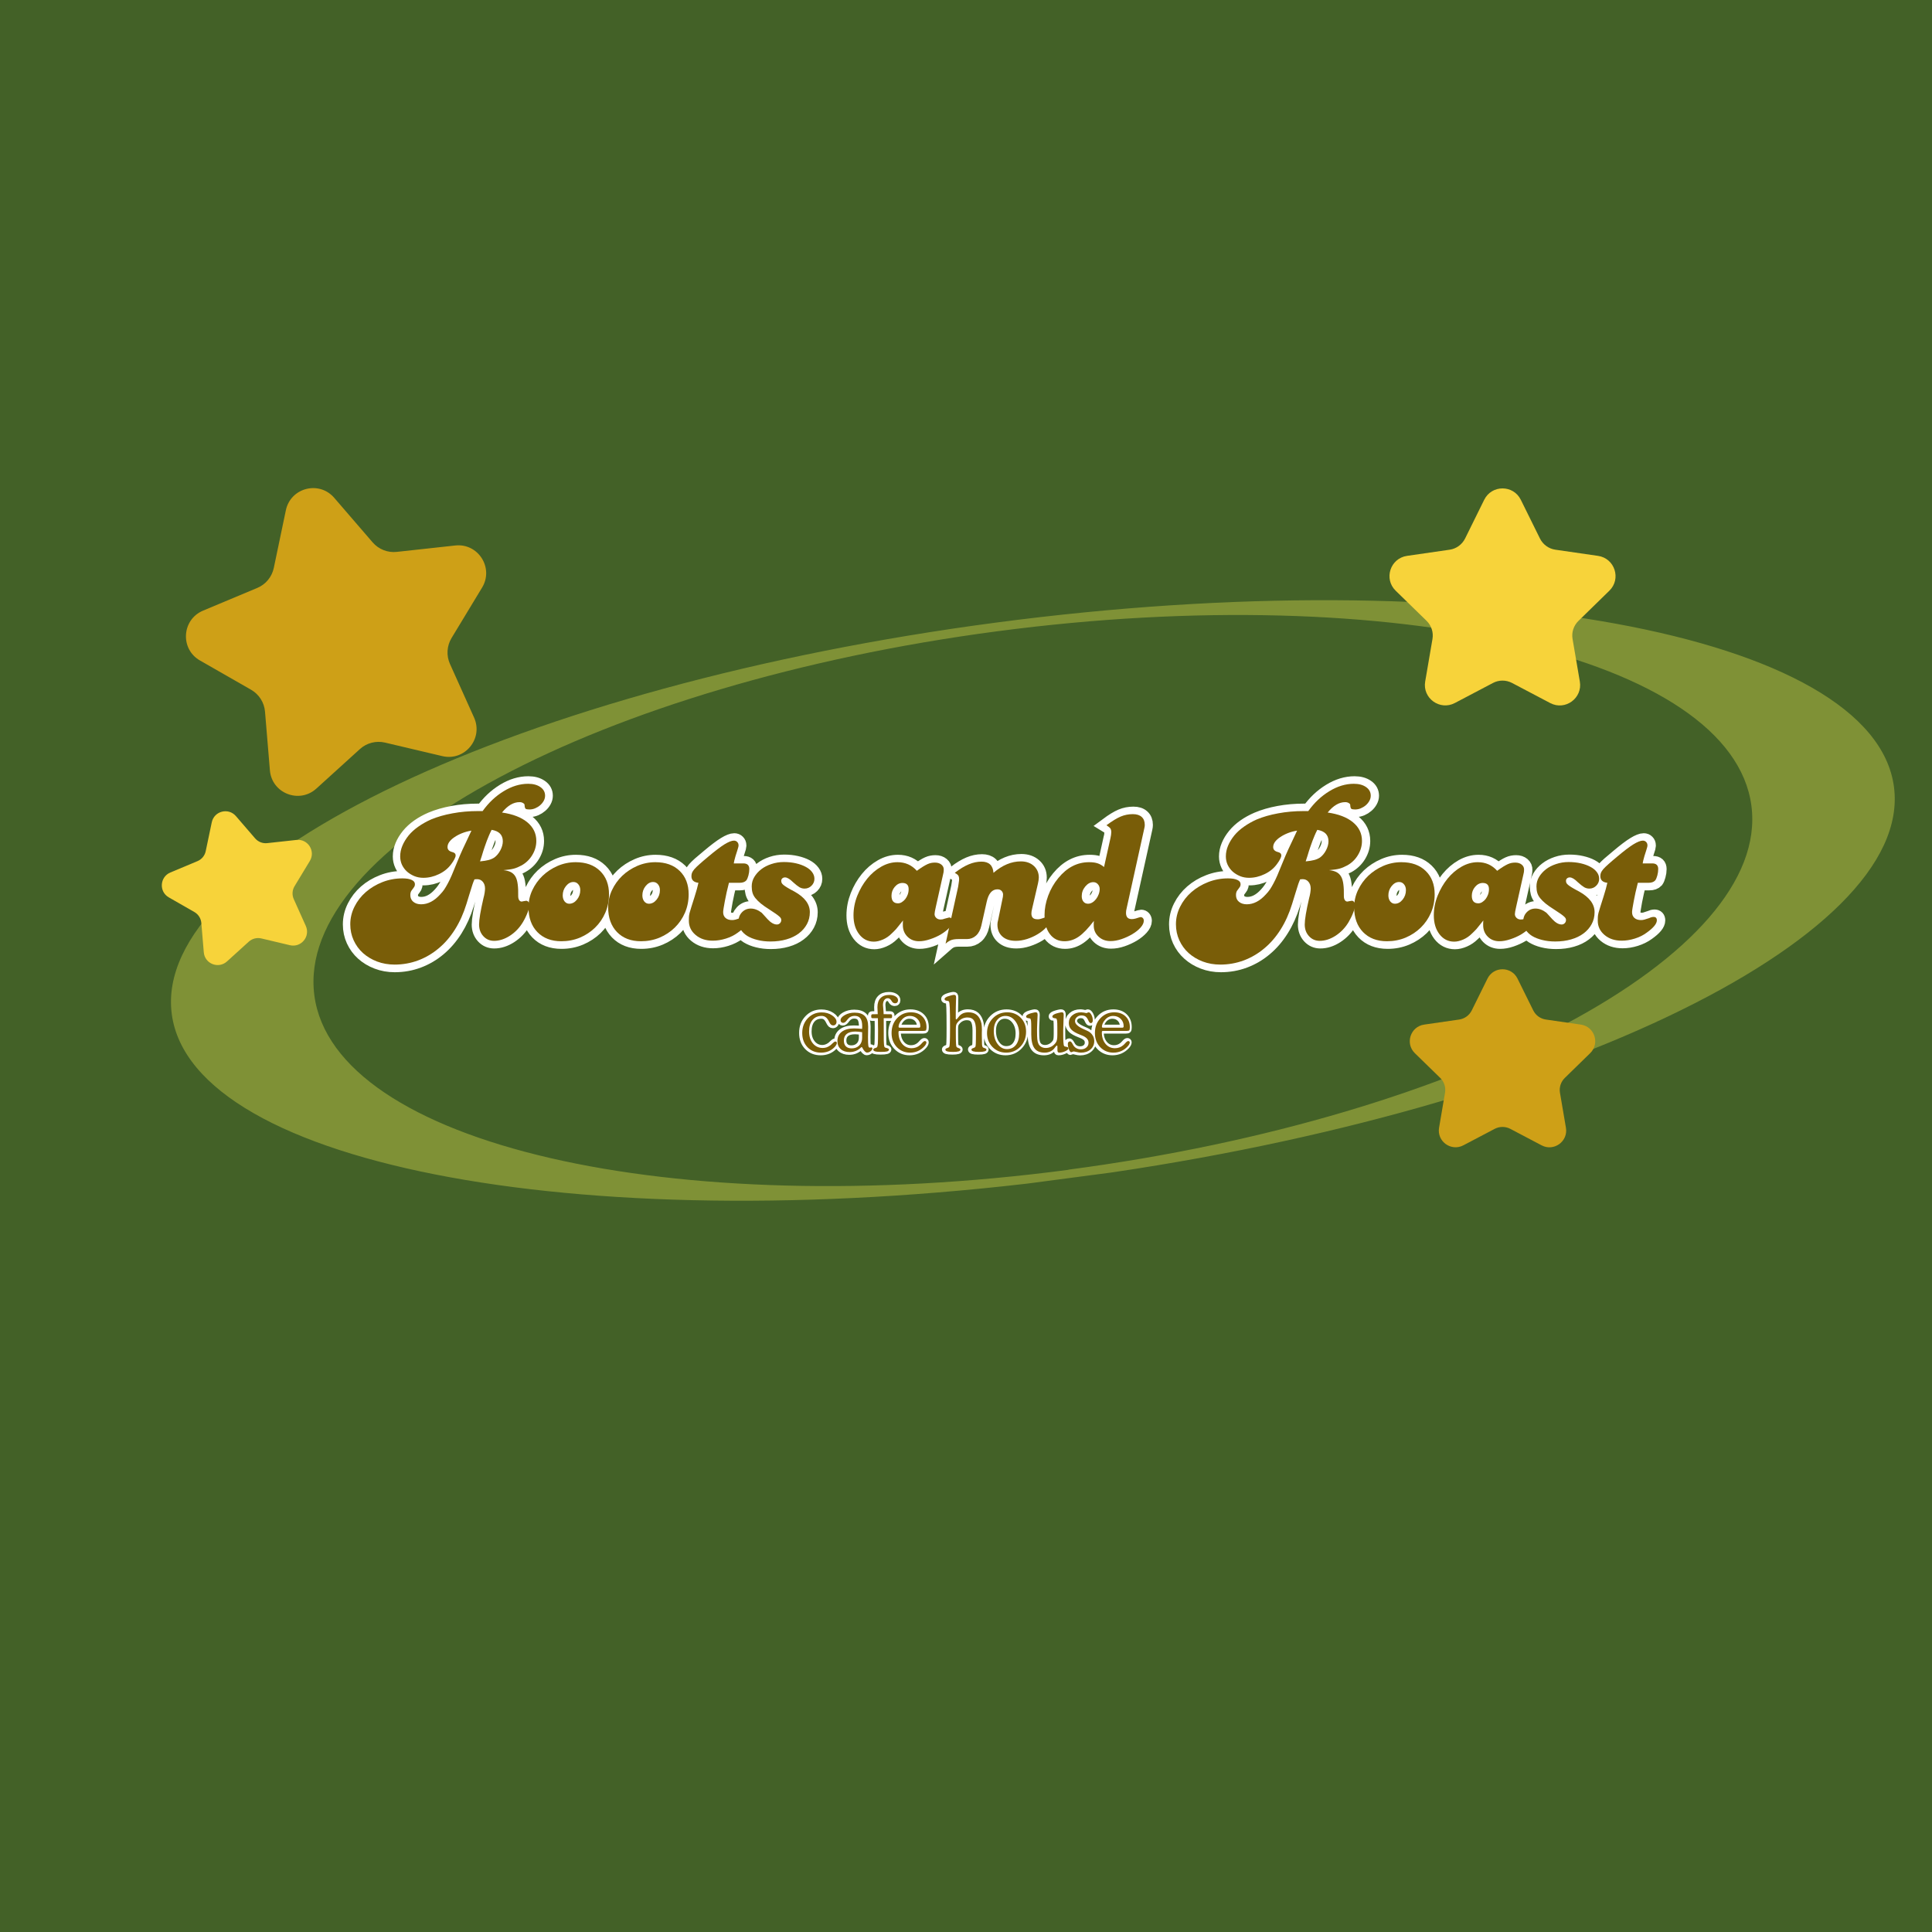 <svg version="1.0" preserveAspectRatio="xMidYMid meet" height="500" viewBox="0 0 375 375" zoomAndPan="magnify" width="500" xmlns:xlink="http://www.w3.org/1999/xlink" xmlns="http://www.w3.org/2000/svg"><defs><g></g><clipPath id="251b907c5b"><path clip-rule="nonzero" d="M 33 116 L 368 116 L 368 234 L 33 234 Z M 33 116"></path></clipPath><clipPath id="e2a9cdd4eb"><path clip-rule="nonzero" d="M 26.031 142.91 L 360.633 98.777 L 374.855 206.594 L 40.25 250.727 Z M 26.031 142.91"></path></clipPath><clipPath id="71b5318478"><path clip-rule="nonzero" d="M 26.031 142.91 L 360.633 98.777 L 374.855 206.594 L 40.25 250.727 Z M 26.031 142.91"></path></clipPath><clipPath id="3f293ff5a7"><path clip-rule="nonzero" d="M 36 94 L 95 94 L 95 155 L 36 155 Z M 36 94"></path></clipPath><clipPath id="6ee23e194c"><path clip-rule="nonzero" d="M 28.676 101.777 L 89.355 86.105 L 104.16 143.414 L 43.477 159.086 Z M 28.676 101.777"></path></clipPath><clipPath id="1fbfa0a502"><path clip-rule="nonzero" d="M 28.676 101.777 L 89.355 86.105 L 104.16 143.414 L 43.477 159.086 Z M 28.676 101.777"></path></clipPath><clipPath id="262e230573"><path clip-rule="nonzero" d="M 31 157 L 61 157 L 61 188 L 31 188 Z M 31 157"></path></clipPath><clipPath id="b2b9782068"><path clip-rule="nonzero" d="M 27.703 160.98 L 58.043 153.145 L 65.445 181.797 L 35.102 189.637 Z M 27.703 160.98"></path></clipPath><clipPath id="5c6906ecee"><path clip-rule="nonzero" d="M 27.703 160.98 L 58.043 153.145 L 65.445 181.797 L 35.102 189.637 Z M 27.703 160.98"></path></clipPath><clipPath id="b943666326"><path clip-rule="nonzero" d="M 269 94.031 L 314 94.031 L 314 137 L 269 137 Z M 269 94.031"></path></clipPath></defs><rect fill-opacity="1" height="450" y="-37.5" fill="#ffffff" width="450" x="-37.5"></rect><rect fill-opacity="1" height="450" y="-37.5" fill="#436127" width="450" x="-37.5"></rect><g clip-path="url(#251b907c5b)"><g clip-path="url(#e2a9cdd4eb)"><g clip-path="url(#71b5318478)"><path fill-rule="nonzero" fill-opacity="1" d="M 193.363 120.84 C 101.055 133.016 29.414 167.051 33.34 196.824 C 37.266 226.598 115.285 240.895 207.594 228.719 C 299.902 216.543 371.543 182.508 367.617 152.734 C 363.691 122.961 285.676 108.664 193.363 120.84 Z M 207.375 227.062 C 130.348 237.223 64.82 222.055 61.016 193.207 C 57.211 164.355 116.562 132.688 193.586 122.527 C 270.613 112.367 336.141 127.535 339.945 156.383 C 343.75 185.234 284.395 216.871 207.371 227.031 Z M 207.375 227.062" fill="#7f9136"></path></g></g></g><path stroke-miterlimit="4" stroke-opacity="1" stroke-width="3.7" stroke="#ffffff" d="M 72.555 12.373 C 74.032 10.305 75.768 8.659 77.757 7.45 C 79.751 6.227 81.765 5.615 83.804 5.615 C 85.047 5.615 86.057 5.889 86.827 6.436 C 87.608 6.973 87.996 7.689 87.996 8.579 C 87.996 9.007 87.882 9.43 87.648 9.847 C 87.424 10.255 87.126 10.613 86.758 10.926 C 86.395 11.24 85.987 11.498 85.53 11.697 C 85.067 11.891 84.59 11.991 84.092 11.991 C 83.635 11.991 83.332 11.926 83.177 11.797 C 83.033 11.657 82.944 11.344 82.914 10.847 C 82.914 10.683 82.79 10.533 82.541 10.384 C 82.297 10.235 82.014 10.156 81.686 10.156 C 80.169 10.156 78.717 11.011 77.339 12.722 C 80.035 13.114 82.123 13.925 83.6 15.143 C 85.087 16.357 85.828 17.883 85.828 19.733 C 85.828 20.976 85.5 22.145 84.838 23.239 C 84.182 24.323 83.297 25.179 82.178 25.8 C 81.521 26.163 80.885 26.427 80.278 26.596 C 79.667 26.76 78.801 26.884 77.687 26.984 C 78.408 27.048 79.015 27.202 79.507 27.451 C 80.005 27.7 80.388 28.073 80.661 28.56 C 80.945 29.052 81.134 29.694 81.228 30.49 C 81.332 31.275 81.367 32.24 81.337 33.389 C 81.337 33.791 81.417 34.115 81.576 34.363 C 81.745 34.607 81.964 34.726 82.228 34.726 C 82.292 34.726 82.456 34.697 82.72 34.632 C 83.048 34.567 83.247 34.532 83.312 34.532 C 83.535 34.532 83.729 34.642 83.889 34.861 C 84.058 35.069 84.142 35.303 84.142 35.572 C 84.142 35.994 83.988 36.611 83.675 37.427 C 83.366 38.227 82.983 39.023 82.516 39.809 C 81.696 41.191 80.631 42.31 79.314 43.17 C 77.996 44.021 76.678 44.443 75.36 44.443 C 74.311 44.443 73.431 44.06 72.724 43.29 C 72.018 42.509 71.665 41.549 71.665 40.4 C 71.665 39.177 72.028 37.024 72.749 33.931 C 72.884 33.473 72.988 33.026 73.048 32.583 C 73.112 32.136 73.147 31.777 73.147 31.524 C 73.147 30.833 72.968 30.276 72.605 29.848 C 72.242 29.415 71.765 29.197 71.173 29.197 C 70.904 29.197 70.696 29.216 70.531 29.246 C 70.467 29.415 70.392 29.599 70.303 29.798 C 70.223 29.992 70.154 30.191 70.089 30.39 C 69.82 31.211 69.567 32.031 69.318 32.862 C 69.074 33.677 68.821 34.498 68.557 35.318 C 67.836 37.655 66.886 39.754 65.718 41.614 C 64.549 43.469 63.202 45.035 61.67 46.313 C 60.143 47.596 58.457 48.586 56.612 49.277 C 54.773 49.963 52.838 50.311 50.804 50.311 C 49.258 50.311 47.816 50.053 46.483 49.54 C 45.15 49.033 43.991 48.337 43.002 47.447 C 42.012 46.562 41.241 45.507 40.679 44.289 C 40.123 43.076 39.844 41.763 39.844 40.351 C 39.844 38.834 40.192 37.382 40.883 36.004 C 41.575 34.622 42.51 33.414 43.688 32.379 C 44.877 31.34 46.249 30.524 47.806 29.923 C 49.372 29.311 51.013 29.008 52.719 29.008 C 53.708 29.008 54.469 29.132 55.011 29.381 C 55.553 29.619 55.827 29.972 55.827 30.44 C 55.827 30.664 55.787 30.853 55.707 31.007 C 55.628 31.151 55.374 31.504 54.947 32.066 C 54.782 32.329 54.698 32.692 54.698 33.15 C 54.698 33.841 54.942 34.388 55.429 34.801 C 55.926 35.209 56.573 35.413 57.358 35.413 C 59.034 35.413 60.616 34.592 62.093 32.946 C 62.461 32.548 62.789 32.14 63.077 31.718 C 63.376 31.29 63.674 30.803 63.967 30.246 C 64.266 29.684 64.579 29.018 64.907 28.247 C 65.24 27.466 65.633 26.521 66.091 25.407 C 66.419 24.577 66.697 23.905 66.931 23.383 C 67.165 22.851 67.404 22.319 67.642 21.782 C 67.891 21.235 68.179 20.613 68.508 19.927 C 68.841 19.236 69.263 18.331 69.786 17.217 C 68.965 17.346 68.204 17.55 67.498 17.829 C 66.792 18.112 66.165 18.43 65.618 18.793 C 65.081 19.156 64.654 19.549 64.34 19.972 C 64.032 20.4 63.873 20.827 63.873 21.26 C 63.873 21.886 64.266 22.299 65.051 22.488 C 65.613 22.627 65.897 22.906 65.897 23.334 C 65.897 23.557 65.797 23.866 65.593 24.249 C 65.404 24.627 65.141 25.029 64.813 25.452 C 64.057 26.506 63.047 27.337 61.779 27.948 C 60.511 28.555 59.218 28.863 57.9 28.863 C 57.115 28.863 56.374 28.719 55.683 28.441 C 54.991 28.157 54.385 27.779 53.853 27.307 C 53.33 26.825 52.923 26.263 52.624 25.621 C 52.326 24.98 52.177 24.298 52.177 23.572 C 52.177 22.692 52.361 21.817 52.719 20.947 C 53.082 20.071 53.594 19.236 54.25 18.43 C 54.907 17.62 55.717 16.879 56.672 16.203 C 57.627 15.531 58.676 14.949 59.825 14.457 C 61.376 13.801 63.137 13.288 65.101 12.925 C 67.075 12.557 69.169 12.373 71.377 12.373 Z M 71.919 24.815 C 72.834 24.711 73.535 24.592 74.027 24.467 C 74.525 24.338 74.987 24.139 75.41 23.876 C 76.007 23.448 76.509 22.851 76.917 22.08 C 77.334 21.3 77.543 20.554 77.543 19.828 C 77.543 18.246 76.618 17.307 74.773 17.008 C 74.475 17.605 74.241 18.102 74.072 18.505 C 73.913 18.898 73.749 19.306 73.58 19.733 C 73.421 20.156 73.237 20.658 73.038 21.24 C 72.844 21.807 72.6 22.588 72.302 23.572 C 72.237 23.776 72.177 23.975 72.113 24.174 C 72.048 24.368 71.984 24.582 71.919 24.815 Z M 95.535 25.009 C 98.071 25.009 100.08 25.721 101.557 27.153 C 103.034 28.58 103.775 30.509 103.775 32.946 C 103.775 34.557 103.467 36.069 102.86 37.486 C 102.258 38.899 101.423 40.127 100.354 41.171 C 99.284 42.206 98.031 43.026 96.594 43.638 C 95.167 44.239 93.63 44.543 91.984 44.543 C 89.518 44.543 87.554 43.787 86.096 42.28 C 84.634 40.758 83.903 38.72 83.903 36.159 C 83.903 34.677 84.212 33.259 84.828 31.922 C 85.455 30.569 86.305 29.386 87.37 28.366 C 88.449 27.347 89.692 26.531 91.104 25.924 C 92.516 25.313 93.993 25.009 95.535 25.009 Z M 94.993 29.898 C 94.302 29.898 93.685 30.236 93.138 30.907 C 92.601 31.574 92.332 32.339 92.332 33.195 C 92.332 33.791 92.492 34.284 92.8 34.677 C 93.113 35.069 93.501 35.268 93.959 35.268 C 94.68 35.268 95.316 34.93 95.863 34.259 C 96.405 33.583 96.679 32.802 96.679 31.907 C 96.679 31.32 96.525 30.843 96.211 30.465 C 95.898 30.087 95.49 29.898 94.993 29.898 Z M 115.217 25.009 C 117.754 25.009 119.763 25.721 121.24 27.153 C 122.716 28.58 123.457 30.509 123.457 32.946 C 123.457 34.557 123.149 36.069 122.542 37.486 C 121.936 38.899 121.105 40.127 120.036 41.171 C 118.967 42.206 117.714 43.026 116.277 43.638 C 114.849 44.239 113.313 44.543 111.667 44.543 C 109.2 44.543 107.236 43.787 105.774 42.28 C 104.317 40.758 103.586 38.72 103.586 36.159 C 103.586 34.677 103.894 33.259 104.511 31.922 C 105.137 30.569 105.983 29.386 107.052 28.366 C 108.126 27.347 109.374 26.531 110.787 25.924 C 112.199 25.313 113.676 25.009 115.217 25.009 Z M 114.675 29.898 C 113.984 29.898 113.368 30.236 112.821 30.907 C 112.283 31.574 112.015 32.339 112.015 33.195 C 112.015 33.791 112.169 34.284 112.482 34.677 C 112.796 35.069 113.184 35.268 113.641 35.268 C 114.362 35.268 114.999 34.93 115.541 34.259 C 116.088 33.583 116.361 32.802 116.361 31.907 C 116.361 31.32 116.207 30.843 115.894 30.465 C 115.58 30.087 115.173 29.898 114.675 29.898 Z M 136.969 25.308 C 137.958 25.308 138.451 25.765 138.451 26.68 C 138.451 27.212 138.376 27.749 138.222 28.296 C 138.078 28.834 137.909 29.236 137.72 29.5 C 137.357 29.893 136.8 30.092 136.044 30.092 L 133.418 30.092 C 133.224 30.907 133.035 31.708 132.851 32.489 C 132.677 33.259 132.528 33.97 132.409 34.632 C 132.294 35.288 132.2 35.855 132.115 36.328 C 132.036 36.8 131.996 37.138 131.996 37.342 C 131.996 37.969 132.195 38.451 132.588 38.799 C 132.98 39.142 133.522 39.316 134.214 39.316 C 134.477 39.316 134.756 39.277 135.044 39.197 C 135.343 39.107 135.72 38.983 136.188 38.819 C 136.616 38.62 136.994 38.521 137.322 38.521 C 137.849 38.521 138.117 38.799 138.117 39.361 C 138.117 40.216 137.277 41.236 135.596 42.424 C 134.741 43.051 133.761 43.533 132.657 43.881 C 131.558 44.224 130.484 44.399 129.43 44.399 C 127.724 44.399 126.307 43.926 125.183 42.986 C 124.064 42.051 123.507 40.873 123.507 39.461 C 123.507 39.132 123.512 38.829 123.532 38.555 C 123.547 38.277 123.602 37.939 123.701 37.546 C 123.806 37.143 123.95 36.631 124.144 36.014 C 124.348 35.388 124.611 34.552 124.939 33.498 C 125.203 32.673 125.392 32.046 125.506 31.618 C 125.616 31.196 125.745 30.683 125.879 30.092 C 124.721 29.962 124.144 29.42 124.144 28.466 C 124.144 28.167 124.193 27.884 124.288 27.62 C 124.392 27.357 124.596 27.053 124.89 26.705 C 125.188 26.362 125.616 25.944 126.168 25.452 C 126.73 24.955 127.471 24.328 128.395 23.572 C 130.037 22.195 131.344 21.2 132.334 20.599 C 133.324 19.992 134.094 19.684 134.656 19.684 C 134.989 19.684 135.258 19.793 135.467 20.012 C 135.681 20.221 135.79 20.489 135.79 20.817 C 135.79 20.882 135.79 20.947 135.79 21.011 C 135.79 21.071 135.765 21.19 135.72 21.359 C 135.671 21.518 135.596 21.762 135.492 22.095 C 135.392 22.424 135.248 22.886 135.054 23.478 C 134.89 24.04 134.786 24.413 134.756 24.597 C 134.721 24.776 134.676 25.009 134.612 25.308 Z M 146.989 24.96 C 148.073 24.96 149.078 25.069 149.997 25.283 C 150.922 25.492 151.723 25.78 152.394 26.138 C 153.071 26.501 153.598 26.939 153.971 27.451 C 154.349 27.958 154.538 28.51 154.538 29.102 C 154.538 29.758 154.299 30.33 153.817 30.813 C 153.344 31.285 152.777 31.524 152.116 31.524 C 151.658 31.524 151.231 31.405 150.828 31.176 C 150.435 30.942 149.908 30.529 149.252 29.947 C 148.466 29.152 147.809 28.754 147.287 28.754 C 147.024 28.754 146.8 28.839 146.616 29.008 C 146.437 29.167 146.347 29.366 146.347 29.594 C 146.347 29.798 146.382 29.967 146.447 30.112 C 146.512 30.261 146.646 30.425 146.855 30.609 C 147.073 30.783 147.392 31.007 147.819 31.27 C 148.252 31.534 148.849 31.862 149.6 32.26 C 152.141 33.672 153.409 35.363 153.409 37.342 C 153.409 38.426 153.165 39.411 152.683 40.301 C 152.21 41.186 151.544 41.947 150.684 42.588 C 149.833 43.235 148.814 43.727 147.625 44.07 C 146.447 44.418 145.134 44.592 143.687 44.592 C 142.498 44.592 141.419 44.463 140.45 44.215 C 139.485 43.976 138.654 43.643 137.953 43.215 C 137.267 42.782 136.73 42.265 136.352 41.663 C 135.974 41.052 135.785 40.366 135.785 39.605 C 135.785 38.72 136.079 37.974 136.655 37.362 C 137.232 36.755 137.948 36.447 138.799 36.447 C 139.724 36.447 140.624 36.795 141.509 37.486 C 141.578 37.556 141.738 37.725 141.976 37.989 C 142.225 38.247 142.548 38.605 142.941 39.063 C 143.767 39.953 144.542 40.4 145.263 40.4 C 145.562 40.4 145.815 40.296 146.024 40.087 C 146.243 39.868 146.347 39.61 146.347 39.316 C 146.347 39.147 146.313 38.998 146.243 38.869 C 146.178 38.739 146.044 38.59 145.845 38.411 C 145.651 38.227 145.368 38.003 144.99 37.735 C 144.612 37.471 144.11 37.143 143.483 36.75 C 142.598 36.188 141.877 35.676 141.315 35.219 C 140.753 34.761 140.3 34.319 139.952 33.896 C 139.609 33.463 139.371 33.016 139.246 32.558 C 139.117 32.091 139.052 31.569 139.052 30.982 C 139.052 30.156 139.266 29.381 139.689 28.655 C 140.116 27.933 140.683 27.302 141.39 26.765 C 142.096 26.218 142.931 25.78 143.906 25.452 C 144.875 25.124 145.905 24.96 146.989 24.96 Z M 184.524 36.114 C 184.33 36.964 184.236 37.536 184.236 37.834 C 184.236 38.197 184.37 38.506 184.643 38.774 C 184.927 39.038 185.285 39.172 185.717 39.172 C 186.08 39.172 186.404 39.102 186.692 38.968 C 187.383 38.774 187.766 38.675 187.836 38.675 C 188.06 38.675 188.254 38.759 188.413 38.928 C 188.582 39.093 188.666 39.301 188.666 39.555 C 188.666 40.087 188.393 40.639 187.851 41.216 C 187.309 41.788 186.627 42.32 185.802 42.822 C 184.981 43.309 184.086 43.717 183.117 44.05 C 182.152 44.379 181.242 44.543 180.382 44.543 C 179.233 44.543 178.278 44.165 177.517 43.409 C 176.761 42.653 176.383 41.698 176.383 40.545 C 176.383 40.38 176.383 40.216 176.383 40.037 C 176.383 39.853 176.398 39.645 176.433 39.411 C 176.005 39.943 175.662 40.371 175.394 40.699 C 175.14 41.027 174.911 41.31 174.708 41.544 C 174.519 41.768 174.33 41.967 174.141 42.131 C 173.967 42.295 173.778 42.469 173.579 42.663 C 172.952 43.29 172.241 43.777 171.445 44.12 C 170.66 44.463 169.919 44.637 169.227 44.637 C 167.751 44.637 166.542 44.031 165.602 42.822 C 164.672 41.599 164.205 40.037 164.205 38.133 C 164.205 36.487 164.518 34.881 165.135 33.304 C 165.761 31.723 166.577 30.315 167.581 29.077 C 168.581 27.844 169.735 26.854 171.038 26.113 C 172.336 25.377 173.678 25.009 175.061 25.009 C 176.995 25.009 178.586 25.716 179.84 27.128 C 180.436 26.7 180.943 26.357 181.371 26.094 C 181.794 25.825 182.172 25.621 182.5 25.477 C 182.828 25.333 183.137 25.238 183.415 25.188 C 183.698 25.134 184.002 25.104 184.33 25.104 C 184.991 25.104 185.523 25.278 185.931 25.621 C 186.344 25.969 186.533 26.407 186.498 26.934 C 186.498 27.262 186.453 27.59 186.354 27.924 Z M 176.289 30.136 C 175.563 30.136 174.931 30.46 174.384 31.101 C 173.847 31.743 173.579 32.474 173.579 33.294 C 173.579 34.547 174.121 35.174 175.205 35.174 C 175.533 35.174 175.851 35.074 176.165 34.885 C 176.478 34.682 176.756 34.418 176.995 34.09 C 177.249 33.757 177.443 33.389 177.587 32.981 C 177.741 32.563 177.816 32.126 177.816 31.668 C 177.816 30.649 177.308 30.136 176.289 30.136 Z M 190.059 31.076 C 190.118 30.619 190.178 30.251 190.223 29.967 C 190.273 29.689 190.297 29.43 190.297 29.197 C 190.297 28.804 190.223 28.505 190.069 28.296 C 189.924 28.078 189.641 27.854 189.213 27.62 C 190.466 26.665 191.62 25.969 192.669 25.527 C 193.724 25.084 194.773 24.865 195.827 24.865 C 197.662 24.865 198.652 25.78 198.786 27.62 C 200.954 25.75 203.207 24.815 205.544 24.815 C 206.862 24.815 207.931 25.183 208.747 25.924 C 209.567 26.66 209.975 27.62 209.975 28.799 C 209.975 29.003 209.96 29.226 209.93 29.475 C 209.895 29.719 209.846 29.967 209.781 30.236 L 208.349 36.402 C 208.284 36.666 208.239 36.914 208.205 37.148 C 208.175 37.372 208.16 37.551 208.16 37.69 C 208.16 38.635 208.652 39.112 209.637 39.112 C 209.736 39.112 209.826 39.112 209.905 39.112 C 209.985 39.112 210.079 39.093 210.194 39.063 C 210.313 39.028 210.477 38.983 210.686 38.918 C 210.905 38.854 211.213 38.759 211.616 38.63 L 211.76 38.63 C 212.282 38.63 212.541 38.923 212.541 39.51 C 212.541 40.037 212.277 40.589 211.745 41.171 C 211.223 41.738 210.562 42.275 209.761 42.772 C 208.956 43.26 208.07 43.663 207.096 43.976 C 206.126 44.289 205.196 44.443 204.306 44.443 C 202.889 44.443 201.78 44.085 200.969 43.359 C 200.164 42.638 199.766 41.654 199.766 40.4 C 199.766 40.072 199.815 39.724 199.92 39.361 L 201.004 34.135 C 201.098 33.742 201.148 33.364 201.148 33.006 C 201.148 32.643 201.024 32.339 200.775 32.091 C 200.536 31.842 200.198 31.718 199.766 31.718 C 198.453 31.718 197.568 32.737 197.1 34.776 L 195.777 40.699 C 195.544 41.753 195.106 42.569 194.465 43.145 C 193.823 43.717 193.077 44.001 192.222 44.001 L 190.153 44.001 C 189.432 44.001 188.835 44.08 188.368 44.239 C 187.91 44.408 187.438 44.707 186.951 45.135 Z M 227.683 19.032 C 227.758 18.778 227.808 18.525 227.842 18.276 C 227.872 18.028 227.887 17.804 227.887 17.615 C 227.887 17.177 227.813 16.859 227.658 16.65 C 227.514 16.431 227.196 16.178 226.699 15.879 C 228.116 14.825 229.294 14.104 230.224 13.711 C 231.164 13.318 232.159 13.119 233.213 13.119 C 234.168 13.119 234.899 13.353 235.406 13.821 C 235.918 14.278 236.177 14.929 236.177 15.78 C 236.177 15.909 236.167 16.033 236.152 16.158 C 236.137 16.267 236.112 16.406 236.077 16.575 L 231.731 36.208 C 231.666 36.472 231.617 36.72 231.587 36.954 C 231.552 37.178 231.537 37.372 231.537 37.531 C 231.537 38.55 232.015 39.063 232.969 39.063 C 233.228 39.063 233.536 39.013 233.899 38.918 C 234.63 38.685 235.043 38.57 235.138 38.57 C 235.371 38.57 235.56 38.655 235.704 38.819 C 235.849 38.983 235.923 39.197 235.923 39.461 C 235.923 39.988 235.66 40.55 235.128 41.146 C 234.605 41.733 233.934 42.275 233.119 42.772 C 232.298 43.26 231.408 43.673 230.453 44.001 C 229.498 44.329 228.573 44.493 227.683 44.493 C 226.505 44.493 225.515 44.125 224.719 43.384 C 223.934 42.648 223.541 41.733 223.541 40.639 C 223.541 40.445 223.541 40.271 223.541 40.112 C 223.541 39.943 223.556 39.739 223.591 39.51 C 222.208 41.32 220.97 42.613 219.866 43.384 C 218.767 44.155 217.593 44.543 216.34 44.543 C 214.828 44.543 213.63 43.961 212.74 42.797 C 211.855 41.624 211.412 40.047 211.412 38.073 C 211.412 36.502 211.706 34.905 212.292 33.294 C 212.889 31.678 213.724 30.216 214.809 28.908 C 216.952 26.307 219.488 25.009 222.407 25.009 C 223.267 25.009 223.969 25.099 224.506 25.283 C 225.053 25.462 225.585 25.76 226.107 26.188 Z M 223.446 29.947 C 222.72 29.947 222.064 30.301 221.472 31.007 C 220.885 31.713 220.592 32.508 220.592 33.389 C 220.592 33.951 220.726 34.403 221 34.751 C 221.283 35.094 221.671 35.268 222.168 35.268 C 222.531 35.268 222.884 35.164 223.228 34.955 C 223.576 34.736 223.874 34.458 224.133 34.115 C 224.396 33.767 224.61 33.384 224.769 32.956 C 224.938 32.523 225.023 32.076 225.023 31.618 C 225.023 31.161 224.874 30.768 224.575 30.44 C 224.282 30.112 223.904 29.947 223.446 29.947 Z M 276.576 12.373 C 278.053 10.305 279.789 8.659 281.778 7.45 C 283.767 6.227 285.786 5.615 287.825 5.615 C 289.068 5.615 290.077 5.889 290.848 6.436 C 291.624 6.973 292.017 7.689 292.017 8.579 C 292.017 9.007 291.898 9.43 291.664 9.847 C 291.44 10.255 291.142 10.613 290.774 10.926 C 290.411 11.24 290.003 11.498 289.545 11.697 C 289.088 11.891 288.611 11.991 288.113 11.991 C 287.656 11.991 287.352 11.926 287.198 11.797 C 287.054 11.657 286.964 11.344 286.935 10.847 C 286.935 10.683 286.81 10.533 286.557 10.384 C 286.318 10.235 286.035 10.156 285.706 10.156 C 284.185 10.156 282.738 11.011 281.355 12.722 C 284.055 13.114 286.144 13.925 287.621 15.143 C 289.103 16.357 289.849 17.883 289.849 19.733 C 289.849 20.976 289.516 22.145 288.859 23.239 C 288.203 24.323 287.313 25.179 286.199 25.8 C 285.537 26.163 284.906 26.427 284.294 26.596 C 283.682 26.76 282.822 26.884 281.703 26.984 C 282.429 27.048 283.036 27.202 283.523 27.451 C 284.021 27.7 284.408 28.073 284.682 28.56 C 284.96 29.052 285.149 29.694 285.249 30.49 C 285.353 31.275 285.388 32.24 285.353 33.389 C 285.353 33.791 285.433 34.115 285.597 34.363 C 285.766 34.607 285.98 34.726 286.248 34.726 C 286.308 34.726 286.477 34.697 286.741 34.632 C 287.069 34.567 287.268 34.532 287.328 34.532 C 287.556 34.532 287.745 34.642 287.909 34.861 C 288.078 35.069 288.163 35.303 288.163 35.572 C 288.163 35.994 288.004 36.611 287.691 37.427 C 287.387 38.227 286.999 39.023 286.537 39.809 C 285.716 41.191 284.647 42.31 283.329 43.17 C 282.017 44.021 280.699 44.443 279.381 44.443 C 278.332 44.443 277.451 44.06 276.745 43.29 C 276.039 42.509 275.686 41.549 275.686 40.4 C 275.686 39.177 276.044 37.024 276.77 33.931 C 276.904 33.473 277.004 33.026 277.069 32.583 C 277.133 32.136 277.163 31.777 277.163 31.524 C 277.163 30.833 276.984 30.276 276.621 29.848 C 276.263 29.415 275.786 29.197 275.189 29.197 C 274.925 29.197 274.711 29.216 274.552 29.246 C 274.488 29.415 274.413 29.599 274.324 29.798 C 274.244 29.992 274.169 30.191 274.105 30.39 C 273.841 31.211 273.583 32.031 273.334 32.862 C 273.095 33.677 272.842 34.498 272.578 35.318 C 271.852 37.655 270.907 39.754 269.734 41.614 C 268.57 43.469 267.222 45.035 265.686 46.313 C 264.164 47.596 262.478 48.586 260.628 49.277 C 258.793 49.963 256.854 50.311 254.825 50.311 C 253.273 50.311 251.836 50.053 250.499 49.54 C 249.166 49.033 248.007 48.337 247.023 47.447 C 246.033 46.562 245.257 45.507 244.695 44.289 C 244.143 43.076 243.865 41.763 243.865 40.351 C 243.865 38.834 244.208 37.382 244.899 36.004 C 245.59 34.622 246.525 33.414 247.709 32.379 C 248.897 31.34 250.27 30.524 251.826 29.923 C 253.393 29.311 255.029 29.008 256.74 29.008 C 257.729 29.008 258.49 29.132 259.027 29.381 C 259.574 29.619 259.848 29.972 259.848 30.44 C 259.848 30.664 259.808 30.853 259.728 31.007 C 259.644 31.151 259.395 31.504 258.967 32.066 C 258.798 32.329 258.714 32.692 258.714 33.15 C 258.714 33.841 258.957 34.388 259.45 34.801 C 259.947 35.209 260.589 35.413 261.374 35.413 C 263.055 35.413 264.631 34.592 266.108 32.946 C 266.476 32.548 266.81 32.14 267.098 31.718 C 267.396 31.29 267.69 30.803 267.988 30.246 C 268.287 29.684 268.6 29.018 268.928 28.247 C 269.256 27.466 269.649 26.521 270.107 25.407 C 270.435 24.577 270.718 23.905 270.952 23.383 C 271.186 22.851 271.419 22.319 271.663 21.782 C 271.912 21.235 272.2 20.613 272.528 19.927 C 272.857 19.236 273.284 18.331 273.806 17.217 C 272.986 17.346 272.225 17.55 271.519 17.829 C 270.813 18.112 270.186 18.43 269.639 18.793 C 269.102 19.156 268.674 19.549 268.361 19.972 C 268.048 20.4 267.894 20.827 267.894 21.26 C 267.894 21.886 268.287 22.299 269.072 22.488 C 269.634 22.627 269.913 22.906 269.913 23.334 C 269.913 23.557 269.813 23.866 269.614 24.249 C 269.42 24.627 269.162 25.029 268.834 25.452 C 268.078 26.506 267.063 27.337 265.795 27.948 C 264.527 28.555 263.234 28.863 261.916 28.863 C 261.131 28.863 260.395 28.719 259.703 28.441 C 259.012 28.157 258.4 27.779 257.873 27.307 C 257.351 26.825 256.938 26.263 256.645 25.621 C 256.347 24.98 256.198 24.298 256.198 23.572 C 256.198 22.692 256.377 21.817 256.74 20.947 C 257.103 20.071 257.61 19.236 258.271 18.43 C 258.928 17.62 259.733 16.879 260.688 16.203 C 261.643 15.531 262.697 14.949 263.846 14.457 C 265.397 13.801 267.153 13.288 269.122 12.925 C 271.096 12.557 273.185 12.373 275.393 12.373 Z M 275.935 24.815 C 276.85 24.711 277.556 24.592 278.043 24.467 C 278.541 24.338 279.003 24.139 279.431 23.876 C 280.022 23.448 280.525 22.851 280.932 22.08 C 281.35 21.3 281.559 20.554 281.559 19.828 C 281.559 18.246 280.639 17.307 278.789 17.008 C 278.496 17.605 278.262 18.102 278.093 18.505 C 277.934 18.898 277.77 19.306 277.601 19.733 C 277.437 20.156 277.258 20.658 277.059 21.24 C 276.865 21.807 276.621 22.588 276.323 23.572 C 276.258 23.776 276.193 23.975 276.129 24.174 C 276.064 24.368 275.999 24.582 275.935 24.815 Z M 299.556 25.009 C 302.092 25.009 304.101 25.721 305.578 27.153 C 307.055 28.58 307.791 30.509 307.791 32.946 C 307.791 34.557 307.487 36.069 306.876 37.486 C 306.274 38.899 305.439 40.127 304.374 41.171 C 303.305 42.206 302.052 43.026 300.615 43.638 C 299.188 44.239 297.646 44.543 296 44.543 C 293.539 44.543 291.574 43.787 290.112 42.28 C 288.65 40.758 287.919 38.72 287.919 36.159 C 287.919 34.677 288.233 33.259 288.849 31.922 C 289.476 30.569 290.321 29.386 291.39 28.366 C 292.464 27.347 293.708 26.531 295.125 25.924 C 296.537 25.313 298.014 25.009 299.556 25.009 Z M 299.014 29.898 C 298.322 29.898 297.706 30.236 297.159 30.907 C 296.622 31.574 296.353 32.339 296.353 33.195 C 296.353 33.791 296.507 34.284 296.821 34.677 C 297.134 35.069 297.522 35.268 297.979 35.268 C 298.7 35.268 299.332 34.93 299.879 34.259 C 300.426 33.583 300.699 32.802 300.699 31.907 C 300.699 31.32 300.54 30.843 300.227 30.465 C 299.919 30.087 299.511 29.898 299.014 29.898 Z M 327.921 36.114 C 327.727 36.964 327.632 37.536 327.632 37.834 C 327.632 38.197 327.767 38.506 328.04 38.774 C 328.324 39.038 328.677 39.172 329.114 39.172 C 329.472 39.172 329.801 39.102 330.089 38.968 C 330.78 38.774 331.158 38.675 331.233 38.675 C 331.457 38.675 331.65 38.759 331.81 38.928 C 331.979 39.093 332.063 39.301 332.063 39.555 C 332.063 40.087 331.79 40.639 331.243 41.216 C 330.706 41.788 330.024 42.32 329.199 42.822 C 328.378 43.309 327.483 43.717 326.509 44.05 C 325.549 44.379 324.634 44.543 323.778 44.543 C 322.63 44.543 321.675 44.165 320.909 43.409 C 320.158 42.653 319.78 41.698 319.78 40.545 C 319.78 40.38 319.78 40.216 319.78 40.037 C 319.78 39.853 319.795 39.645 319.825 39.411 C 319.402 39.943 319.054 40.371 318.791 40.699 C 318.532 41.027 318.303 41.31 318.104 41.544 C 317.91 41.768 317.722 41.967 317.538 42.131 C 317.363 42.295 317.175 42.469 316.971 42.663 C 316.344 43.29 315.638 43.777 314.842 44.12 C 314.052 44.463 313.316 44.637 312.624 44.637 C 311.147 44.637 309.939 44.031 308.999 42.822 C 308.069 41.599 307.602 40.037 307.602 38.133 C 307.602 36.487 307.91 34.881 308.532 33.304 C 309.158 31.723 309.969 30.315 310.973 29.077 C 311.978 27.844 313.132 26.854 314.43 26.113 C 315.732 25.377 317.075 25.009 318.453 25.009 C 320.387 25.009 321.983 25.716 323.236 27.128 C 323.828 26.7 324.34 26.357 324.763 26.094 C 325.191 25.825 325.569 25.621 325.897 25.477 C 326.225 25.333 326.533 25.238 326.812 25.188 C 327.095 25.134 327.399 25.104 327.727 25.104 C 328.383 25.104 328.92 25.278 329.328 25.621 C 329.741 25.969 329.925 26.407 329.895 26.934 C 329.895 27.262 329.845 27.59 329.751 27.924 Z M 319.681 30.136 C 318.96 30.136 318.323 30.46 317.781 31.101 C 317.239 31.743 316.971 32.474 316.971 33.294 C 316.971 34.547 317.513 35.174 318.597 35.174 C 318.93 35.174 319.248 35.074 319.561 34.885 C 319.875 34.682 320.153 34.418 320.392 34.09 C 320.641 33.757 320.84 33.389 320.984 32.981 C 321.138 32.563 321.212 32.126 321.212 31.668 C 321.212 30.649 320.7 30.136 319.681 30.136 Z M 340.895 24.96 C 341.979 24.96 342.984 25.069 343.904 25.283 C 344.828 25.492 345.629 25.78 346.3 26.138 C 346.977 26.501 347.504 26.939 347.882 27.451 C 348.255 27.958 348.444 28.51 348.444 29.102 C 348.444 29.758 348.205 30.33 347.723 30.813 C 347.25 31.285 346.683 31.524 346.027 31.524 C 345.569 31.524 345.137 31.405 344.734 31.176 C 344.341 30.942 343.819 30.529 343.158 29.947 C 342.372 29.152 341.715 28.754 341.193 28.754 C 340.93 28.754 340.706 28.839 340.522 29.008 C 340.343 29.167 340.258 29.366 340.258 29.594 C 340.258 29.798 340.288 29.967 340.353 30.112 C 340.418 30.261 340.552 30.425 340.761 30.609 C 340.98 30.783 341.298 31.007 341.725 31.27 C 342.158 31.534 342.755 31.862 343.506 32.26 C 346.047 33.672 347.315 35.363 347.315 37.342 C 347.315 38.426 347.071 39.411 346.589 40.301 C 346.116 41.186 345.45 41.947 344.59 42.588 C 343.739 43.235 342.72 43.727 341.532 44.07 C 340.353 44.418 339.04 44.592 337.593 44.592 C 336.405 44.592 335.325 44.463 334.356 44.215 C 333.391 43.976 332.56 43.643 331.864 43.215 C 331.173 42.782 330.636 42.265 330.258 41.663 C 329.885 41.052 329.696 40.366 329.696 39.605 C 329.696 38.72 329.985 37.974 330.561 37.362 C 331.138 36.755 331.854 36.447 332.705 36.447 C 333.63 36.447 334.53 36.795 335.415 37.486 C 335.489 37.556 335.644 37.725 335.882 37.989 C 336.131 38.247 336.454 38.605 336.847 39.063 C 337.673 39.953 338.448 40.4 339.174 40.4 C 339.468 40.4 339.721 40.296 339.93 40.087 C 340.149 39.868 340.258 39.61 340.258 39.316 C 340.258 39.147 340.219 38.998 340.149 38.869 C 340.084 38.739 339.95 38.59 339.751 38.411 C 339.557 38.227 339.274 38.003 338.896 37.735 C 338.518 37.471 338.016 37.143 337.389 36.75 C 336.509 36.188 335.783 35.676 335.221 35.219 C 334.659 34.761 334.207 34.319 333.863 33.896 C 333.515 33.463 333.282 33.016 333.152 32.558 C 333.023 32.091 332.958 31.569 332.958 30.982 C 332.958 30.156 333.172 29.381 333.595 28.655 C 334.023 27.933 334.589 27.302 335.296 26.765 C 336.002 26.218 336.842 25.78 337.812 25.452 C 338.782 25.124 339.811 24.96 340.895 24.96 Z M 361.557 25.308 C 362.547 25.308 363.039 25.765 363.039 26.68 C 363.039 27.212 362.964 27.749 362.81 28.296 C 362.666 28.834 362.497 29.236 362.308 29.5 C 361.945 29.893 361.388 30.092 360.632 30.092 L 358.007 30.092 C 357.813 30.907 357.624 31.708 357.44 32.489 C 357.266 33.259 357.116 33.97 356.997 34.632 C 356.883 35.288 356.788 35.855 356.704 36.328 C 356.624 36.8 356.584 37.138 356.584 37.342 C 356.584 37.969 356.783 38.451 357.176 38.799 C 357.569 39.142 358.111 39.316 358.802 39.316 C 359.066 39.316 359.344 39.277 359.633 39.197 C 359.931 39.107 360.309 38.983 360.776 38.819 C 361.204 38.62 361.577 38.521 361.91 38.521 C 362.437 38.521 362.706 38.799 362.706 39.361 C 362.706 40.216 361.865 41.236 360.185 42.424 C 359.329 43.051 358.35 43.533 357.246 43.881 C 356.147 44.224 355.073 44.399 354.018 44.399 C 352.308 44.399 350.895 43.926 349.767 42.986 C 348.653 42.051 348.096 40.873 348.096 39.461 C 348.096 39.132 348.101 38.829 348.121 38.555 C 348.135 38.277 348.19 37.939 348.29 37.546 C 348.394 37.143 348.538 36.631 348.732 36.014 C 348.936 35.388 349.2 34.552 349.528 33.498 C 349.791 32.673 349.98 32.046 350.095 31.618 C 350.204 31.196 350.328 30.683 350.468 30.092 C 349.309 29.962 348.732 29.42 348.732 28.466 C 348.732 28.167 348.782 27.884 348.876 27.62 C 348.981 27.357 349.185 27.053 349.478 26.705 C 349.776 26.362 350.204 25.944 350.756 25.452 C 351.318 24.955 352.059 24.328 352.984 23.572 C 354.62 22.195 355.933 21.2 356.922 20.599 C 357.912 19.992 358.683 19.684 359.245 19.684 C 359.578 19.684 359.846 19.793 360.055 20.012 C 360.269 20.221 360.379 20.489 360.379 20.817 C 360.379 20.882 360.379 20.947 360.379 21.011 C 360.379 21.071 360.354 21.19 360.309 21.359 C 360.259 21.518 360.185 21.762 360.08 22.095 C 359.981 22.424 359.837 22.886 359.643 23.478 C 359.474 24.04 359.374 24.413 359.344 24.597 C 359.309 24.776 359.265 25.009 359.2 25.308 Z M 361.557 25.308" stroke-linejoin="miter" fill="none" transform="matrix(0.786, 0, 0, 0.786, 36.686, 147.71)" stroke-linecap="butt"></path><g fill-opacity="1" fill="#795d08"><g transform="translate(67.91, 182.273)"><g><path d="M 25.766 -24.844 C 26.93 -26.469 28.297 -27.754 29.859 -28.703 C 31.422 -29.66 33.004 -30.141 34.609 -30.141 C 35.586 -30.141 36.379 -29.926 36.984 -29.5 C 37.586 -29.082 37.891 -28.523 37.891 -27.828 C 37.891 -27.484 37.801 -27.148 37.625 -26.828 C 37.445 -26.504 37.211 -26.219 36.922 -25.969 C 36.641 -25.727 36.316 -25.531 35.953 -25.375 C 35.598 -25.227 35.227 -25.156 34.844 -25.156 C 34.477 -25.156 34.234 -25.203 34.109 -25.297 C 33.992 -25.398 33.926 -25.648 33.906 -26.047 C 33.906 -26.172 33.805 -26.289 33.609 -26.406 C 33.422 -26.52 33.195 -26.578 32.938 -26.578 C 31.75 -26.578 30.613 -25.906 29.531 -24.562 C 31.645 -24.258 33.281 -23.629 34.438 -22.672 C 35.602 -21.711 36.188 -20.508 36.188 -19.062 C 36.188 -18.082 35.926 -17.164 35.406 -16.312 C 34.895 -15.457 34.203 -14.785 33.328 -14.297 C 32.805 -14.016 32.305 -13.805 31.828 -13.672 C 31.348 -13.547 30.672 -13.445 29.797 -13.375 C 30.367 -13.32 30.848 -13.195 31.234 -13 C 31.617 -12.801 31.922 -12.508 32.141 -12.125 C 32.359 -11.738 32.504 -11.234 32.578 -10.609 C 32.66 -9.992 32.691 -9.234 32.672 -8.328 C 32.672 -8.016 32.734 -7.758 32.859 -7.562 C 32.984 -7.375 33.148 -7.281 33.359 -7.281 C 33.41 -7.281 33.539 -7.305 33.75 -7.359 C 34.008 -7.41 34.164 -7.438 34.219 -7.438 C 34.395 -7.438 34.547 -7.352 34.672 -7.188 C 34.805 -7.02 34.875 -6.832 34.875 -6.625 C 34.875 -6.289 34.75 -5.805 34.5 -5.172 C 34.258 -4.535 33.957 -3.91 33.594 -3.297 C 32.945 -2.211 32.109 -1.332 31.078 -0.656 C 30.047 0.008 29.016 0.344 27.984 0.344 C 27.148 0.344 26.457 0.039 25.906 -0.562 C 25.352 -1.164 25.078 -1.922 25.078 -2.828 C 25.078 -3.785 25.359 -5.477 25.922 -7.906 C 26.023 -8.27 26.102 -8.625 26.156 -8.969 C 26.207 -9.32 26.234 -9.598 26.234 -9.797 C 26.234 -10.348 26.086 -10.789 25.797 -11.125 C 25.516 -11.457 25.145 -11.625 24.688 -11.625 C 24.477 -11.625 24.312 -11.613 24.188 -11.594 C 24.133 -11.457 24.07 -11.312 24 -11.156 C 23.938 -11 23.879 -10.844 23.828 -10.688 C 23.617 -10.039 23.414 -9.395 23.219 -8.75 C 23.031 -8.102 22.832 -7.457 22.625 -6.812 C 22.062 -4.977 21.32 -3.332 20.406 -1.875 C 19.488 -0.414 18.426 0.812 17.219 1.812 C 16.02 2.82 14.695 3.598 13.25 4.141 C 11.801 4.68 10.281 4.953 8.688 4.953 C 7.469 4.953 6.332 4.754 5.281 4.359 C 4.238 3.961 3.328 3.414 2.547 2.719 C 1.773 2.02 1.172 1.191 0.734 0.234 C 0.297 -0.723 0.078 -1.758 0.078 -2.875 C 0.078 -4.062 0.348 -5.195 0.891 -6.281 C 1.43 -7.363 2.164 -8.312 3.094 -9.125 C 4.031 -9.938 5.109 -10.582 6.328 -11.062 C 7.555 -11.539 8.844 -11.781 10.188 -11.781 C 10.969 -11.781 11.566 -11.68 11.984 -11.484 C 12.41 -11.297 12.625 -11.02 12.625 -10.656 C 12.625 -10.477 12.594 -10.328 12.531 -10.203 C 12.469 -10.086 12.27 -9.812 11.938 -9.375 C 11.801 -9.164 11.734 -8.883 11.734 -8.531 C 11.734 -7.988 11.926 -7.555 12.312 -7.234 C 12.707 -6.91 13.211 -6.75 13.828 -6.75 C 15.148 -6.75 16.391 -7.395 17.547 -8.688 C 17.836 -8.988 18.098 -9.305 18.328 -9.641 C 18.555 -9.984 18.785 -10.375 19.016 -10.812 C 19.254 -11.25 19.504 -11.77 19.766 -12.375 C 20.023 -12.988 20.332 -13.734 20.688 -14.609 C 20.945 -15.254 21.164 -15.781 21.344 -16.188 C 21.531 -16.602 21.719 -17.023 21.906 -17.453 C 22.102 -17.879 22.332 -18.363 22.594 -18.906 C 22.852 -19.445 23.188 -20.16 23.594 -21.047 C 22.945 -20.941 22.348 -20.781 21.797 -20.562 C 21.242 -20.344 20.754 -20.086 20.328 -19.797 C 19.898 -19.516 19.562 -19.207 19.312 -18.875 C 19.07 -18.539 18.953 -18.203 18.953 -17.859 C 18.953 -17.367 19.258 -17.047 19.875 -16.891 C 20.312 -16.785 20.531 -16.566 20.531 -16.234 C 20.531 -16.055 20.453 -15.816 20.297 -15.516 C 20.148 -15.223 19.945 -14.906 19.688 -14.562 C 19.094 -13.738 18.297 -13.086 17.297 -12.609 C 16.305 -12.129 15.297 -11.891 14.266 -11.891 C 13.641 -11.891 13.055 -12 12.516 -12.219 C 11.973 -12.445 11.492 -12.742 11.078 -13.109 C 10.672 -13.484 10.348 -13.922 10.109 -14.422 C 9.879 -14.93 9.766 -15.473 9.766 -16.047 C 9.766 -16.742 9.906 -17.43 10.188 -18.109 C 10.477 -18.797 10.879 -19.457 11.391 -20.094 C 11.91 -20.727 12.547 -21.305 13.297 -21.828 C 14.047 -22.359 14.867 -22.82 15.766 -23.219 C 16.984 -23.727 18.367 -24.125 19.922 -24.406 C 21.473 -24.695 23.113 -24.844 24.844 -24.844 Z M 25.266 -15.078 C 25.984 -15.148 26.535 -15.238 26.922 -15.344 C 27.316 -15.445 27.68 -15.602 28.016 -15.812 C 28.484 -16.145 28.879 -16.613 29.203 -17.219 C 29.523 -17.832 29.688 -18.422 29.688 -18.984 C 29.688 -20.223 28.961 -20.961 27.516 -21.203 C 27.273 -20.734 27.094 -20.344 26.969 -20.031 C 26.844 -19.719 26.711 -19.395 26.578 -19.062 C 26.453 -18.727 26.312 -18.332 26.156 -17.875 C 26 -17.426 25.805 -16.816 25.578 -16.047 C 25.523 -15.891 25.473 -15.734 25.422 -15.578 C 25.367 -15.422 25.316 -15.254 25.266 -15.078 Z M 25.266 -15.078"></path></g></g></g><g fill-opacity="1" fill="#795d08"><g transform="translate(101.505, 182.273)"><g><path d="M 10.234 -14.922 C 12.223 -14.922 13.797 -14.359 14.953 -13.234 C 16.117 -12.109 16.703 -10.594 16.703 -8.688 C 16.703 -7.414 16.461 -6.223 15.984 -5.109 C 15.504 -4.004 14.844 -3.039 14 -2.219 C 13.164 -1.406 12.188 -0.758 11.062 -0.281 C 9.938 0.188 8.727 0.422 7.438 0.422 C 5.5 0.422 3.953 -0.172 2.797 -1.359 C 1.648 -2.547 1.078 -4.145 1.078 -6.156 C 1.078 -7.32 1.32 -8.43 1.812 -9.484 C 2.312 -10.547 2.977 -11.477 3.812 -12.281 C 4.656 -13.082 5.629 -13.723 6.734 -14.203 C 7.848 -14.68 9.016 -14.922 10.234 -14.922 Z M 9.797 -11.078 C 9.254 -11.078 8.77 -10.812 8.344 -10.281 C 7.926 -9.758 7.719 -9.16 7.719 -8.484 C 7.719 -8.016 7.836 -7.625 8.078 -7.312 C 8.328 -7.008 8.629 -6.859 8.984 -6.859 C 9.555 -6.859 10.055 -7.125 10.484 -7.656 C 10.91 -8.188 11.125 -8.801 11.125 -9.5 C 11.125 -9.957 11 -10.332 10.75 -10.625 C 10.508 -10.926 10.191 -11.078 9.797 -11.078 Z M 9.797 -11.078"></path></g></g></g><g fill-opacity="1" fill="#795d08"><g transform="translate(116.965, 182.273)"><g><path d="M 10.234 -14.922 C 12.223 -14.922 13.797 -14.359 14.953 -13.234 C 16.117 -12.109 16.703 -10.594 16.703 -8.688 C 16.703 -7.414 16.461 -6.223 15.984 -5.109 C 15.504 -4.004 14.844 -3.039 14 -2.219 C 13.164 -1.406 12.188 -0.758 11.062 -0.281 C 9.938 0.188 8.727 0.422 7.438 0.422 C 5.5 0.422 3.953 -0.172 2.797 -1.359 C 1.648 -2.547 1.078 -4.145 1.078 -6.156 C 1.078 -7.32 1.32 -8.43 1.812 -9.484 C 2.312 -10.547 2.977 -11.477 3.812 -12.281 C 4.656 -13.082 5.629 -13.723 6.734 -14.203 C 7.848 -14.68 9.016 -14.922 10.234 -14.922 Z M 9.797 -11.078 C 9.254 -11.078 8.77 -10.812 8.344 -10.281 C 7.926 -9.758 7.719 -9.16 7.719 -8.484 C 7.719 -8.016 7.836 -7.625 8.078 -7.312 C 8.328 -7.008 8.629 -6.859 8.984 -6.859 C 9.555 -6.859 10.055 -7.125 10.484 -7.656 C 10.91 -8.188 11.125 -8.801 11.125 -9.5 C 11.125 -9.957 11 -10.332 10.75 -10.625 C 10.508 -10.926 10.191 -11.078 9.797 -11.078 Z M 9.797 -11.078"></path></g></g></g><g fill-opacity="1" fill="#795d08"><g transform="translate(132.425, 182.273)"><g><path d="M 11.859 -14.688 C 12.629 -14.688 13.016 -14.32 13.016 -13.594 C 13.016 -13.188 12.957 -12.77 12.844 -12.344 C 12.727 -11.914 12.594 -11.598 12.438 -11.391 C 12.156 -11.078 11.719 -10.922 11.125 -10.922 L 9.062 -10.922 C 8.906 -10.273 8.754 -9.648 8.609 -9.047 C 8.473 -8.441 8.359 -7.879 8.266 -7.359 C 8.18 -6.848 8.102 -6.406 8.031 -6.031 C 7.969 -5.656 7.938 -5.391 7.938 -5.234 C 7.938 -4.742 8.094 -4.363 8.406 -4.094 C 8.719 -3.82 9.145 -3.688 9.688 -3.688 C 9.895 -3.688 10.113 -3.719 10.344 -3.781 C 10.57 -3.844 10.867 -3.938 11.234 -4.062 C 11.566 -4.219 11.863 -4.297 12.125 -4.297 C 12.539 -4.297 12.75 -4.078 12.75 -3.641 C 12.75 -2.973 12.086 -2.172 10.766 -1.234 C 10.098 -0.742 9.332 -0.363 8.469 -0.094 C 7.602 0.176 6.754 0.312 5.922 0.312 C 4.578 0.312 3.469 -0.055 2.594 -0.797 C 1.719 -1.535 1.281 -2.457 1.281 -3.562 C 1.281 -3.82 1.285 -4.062 1.297 -4.281 C 1.305 -4.5 1.348 -4.766 1.422 -5.078 C 1.504 -5.391 1.625 -5.789 1.781 -6.281 C 1.938 -6.77 2.145 -7.426 2.406 -8.25 C 2.613 -8.895 2.758 -9.383 2.844 -9.719 C 2.938 -10.062 3.035 -10.461 3.141 -10.922 C 2.234 -11.023 1.781 -11.453 1.781 -12.203 C 1.781 -12.441 1.816 -12.66 1.891 -12.859 C 1.973 -13.066 2.129 -13.305 2.359 -13.578 C 2.598 -13.848 2.938 -14.176 3.375 -14.562 C 3.812 -14.957 4.391 -15.453 5.109 -16.047 C 6.398 -17.129 7.43 -17.91 8.203 -18.391 C 8.984 -18.867 9.594 -19.109 10.031 -19.109 C 10.289 -19.109 10.504 -19.02 10.672 -18.844 C 10.836 -18.676 10.922 -18.469 10.922 -18.219 C 10.922 -18.164 10.922 -18.113 10.922 -18.062 C 10.922 -18.008 10.898 -17.914 10.859 -17.781 C 10.828 -17.656 10.77 -17.461 10.688 -17.203 C 10.613 -16.941 10.5 -16.582 10.344 -16.125 C 10.219 -15.688 10.141 -15.395 10.109 -15.25 C 10.086 -15.102 10.051 -14.914 10 -14.688 Z M 11.859 -14.688"></path></g></g></g><g fill-opacity="1" fill="#795d08"><g transform="translate(143.236, 182.273)"><g><path d="M 8.906 -14.953 C 9.758 -14.953 10.547 -14.867 11.266 -14.703 C 11.992 -14.535 12.625 -14.305 13.156 -14.016 C 13.688 -13.734 14.098 -13.395 14.391 -13 C 14.691 -12.602 14.844 -12.172 14.844 -11.703 C 14.844 -11.18 14.656 -10.734 14.281 -10.359 C 13.906 -9.984 13.457 -9.797 12.938 -9.797 C 12.582 -9.797 12.25 -9.883 11.938 -10.062 C 11.625 -10.25 11.207 -10.578 10.688 -11.047 C 10.07 -11.66 9.555 -11.969 9.141 -11.969 C 8.93 -11.969 8.754 -11.906 8.609 -11.781 C 8.473 -11.656 8.406 -11.5 8.406 -11.312 C 8.406 -11.156 8.43 -11.02 8.484 -10.906 C 8.535 -10.789 8.645 -10.66 8.812 -10.516 C 8.977 -10.379 9.227 -10.207 9.562 -10 C 9.906 -9.789 10.375 -9.531 10.969 -9.219 C 12.957 -8.113 13.953 -6.785 13.953 -5.234 C 13.953 -4.379 13.766 -3.602 13.391 -2.906 C 13.016 -2.207 12.488 -1.602 11.812 -1.094 C 11.145 -0.594 10.344 -0.207 9.406 0.062 C 8.477 0.332 7.445 0.469 6.312 0.469 C 5.383 0.469 4.539 0.367 3.781 0.172 C 3.02 -0.016 2.363 -0.273 1.812 -0.609 C 1.27 -0.953 0.848 -1.363 0.547 -1.844 C 0.254 -2.32 0.109 -2.859 0.109 -3.453 C 0.109 -4.148 0.332 -4.734 0.781 -5.203 C 1.238 -5.68 1.805 -5.922 2.484 -5.922 C 3.203 -5.922 3.91 -5.648 4.609 -5.109 C 4.66 -5.055 4.781 -4.926 4.969 -4.719 C 5.164 -4.52 5.422 -4.238 5.734 -3.875 C 6.379 -3.176 6.988 -2.828 7.562 -2.828 C 7.789 -2.828 7.988 -2.91 8.156 -3.078 C 8.32 -3.242 8.406 -3.445 8.406 -3.688 C 8.406 -3.812 8.379 -3.926 8.328 -4.031 C 8.273 -4.133 8.172 -4.254 8.016 -4.391 C 7.859 -4.535 7.629 -4.711 7.328 -4.922 C 7.035 -5.129 6.645 -5.391 6.156 -5.703 C 5.457 -6.141 4.891 -6.535 4.453 -6.891 C 4.016 -7.254 3.66 -7.602 3.391 -7.938 C 3.117 -8.281 2.93 -8.629 2.828 -8.984 C 2.723 -9.348 2.672 -9.766 2.672 -10.234 C 2.672 -10.879 2.836 -11.484 3.172 -12.047 C 3.516 -12.617 3.961 -13.117 4.516 -13.547 C 5.066 -13.973 5.723 -14.312 6.484 -14.562 C 7.254 -14.82 8.062 -14.953 8.906 -14.953 Z M 8.906 -14.953"></path></g></g></g><g fill-opacity="1" fill="#795d08"><g transform="translate(156.526, 182.273)"><g></g></g></g><g fill-opacity="1" fill="#795d08"><g transform="translate(164.586, 182.273)"><g><path d="M 17.047 -6.203 C 16.891 -5.523 16.812 -5.07 16.812 -4.844 C 16.812 -4.562 16.922 -4.316 17.141 -4.109 C 17.359 -3.898 17.641 -3.797 17.984 -3.797 C 18.266 -3.797 18.52 -3.848 18.75 -3.953 C 19.289 -4.109 19.586 -4.188 19.641 -4.188 C 19.828 -4.188 19.984 -4.117 20.109 -3.984 C 20.242 -3.859 20.312 -3.691 20.312 -3.484 C 20.312 -3.078 20.098 -2.645 19.672 -2.188 C 19.242 -1.738 18.707 -1.316 18.062 -0.922 C 17.414 -0.535 16.707 -0.219 15.938 0.031 C 15.176 0.289 14.461 0.422 13.797 0.422 C 12.891 0.422 12.141 0.125 11.547 -0.469 C 10.953 -1.062 10.656 -1.812 10.656 -2.719 C 10.656 -2.844 10.656 -2.973 10.656 -3.109 C 10.656 -3.254 10.664 -3.422 10.688 -3.609 C 10.352 -3.191 10.082 -2.852 9.875 -2.594 C 9.676 -2.332 9.5 -2.113 9.344 -1.938 C 9.188 -1.758 9.035 -1.602 8.891 -1.469 C 8.754 -1.344 8.609 -1.203 8.453 -1.047 C 7.961 -0.555 7.406 -0.176 6.781 0.094 C 6.156 0.363 5.57 0.5 5.031 0.5 C 3.875 0.5 2.926 0.023 2.188 -0.922 C 1.445 -1.879 1.078 -3.109 1.078 -4.609 C 1.078 -5.898 1.32 -7.164 1.812 -8.406 C 2.312 -9.645 2.953 -10.75 3.734 -11.719 C 4.523 -12.688 5.43 -13.461 6.453 -14.047 C 7.473 -14.629 8.523 -14.922 9.609 -14.922 C 11.129 -14.922 12.383 -14.363 13.375 -13.25 C 13.832 -13.582 14.227 -13.852 14.562 -14.062 C 14.906 -14.27 15.203 -14.43 15.453 -14.547 C 15.711 -14.66 15.953 -14.738 16.172 -14.781 C 16.391 -14.82 16.629 -14.844 16.891 -14.844 C 17.41 -14.844 17.832 -14.707 18.156 -14.438 C 18.477 -14.164 18.625 -13.82 18.594 -13.406 C 18.594 -13.145 18.555 -12.883 18.484 -12.625 Z M 10.578 -10.891 C 10.004 -10.891 9.504 -10.633 9.078 -10.125 C 8.66 -9.625 8.453 -9.051 8.453 -8.406 C 8.453 -7.426 8.875 -6.938 9.719 -6.938 C 9.977 -6.938 10.227 -7.016 10.469 -7.172 C 10.719 -7.328 10.941 -7.531 11.141 -7.781 C 11.336 -8.039 11.492 -8.332 11.609 -8.656 C 11.723 -8.977 11.781 -9.32 11.781 -9.688 C 11.781 -10.488 11.379 -10.891 10.578 -10.891 Z M 10.578 -10.891"></path></g></g></g><g fill-opacity="1" fill="#795d08"><g transform="translate(182.913, 182.273)"><g><path d="M 3.062 -10.156 C 3.113 -10.508 3.156 -10.797 3.188 -11.016 C 3.227 -11.242 3.25 -11.445 3.25 -11.625 C 3.25 -11.938 3.191 -12.176 3.078 -12.344 C 2.961 -12.508 2.738 -12.68 2.406 -12.859 C 3.383 -13.609 4.285 -14.156 5.109 -14.5 C 5.941 -14.852 6.77 -15.031 7.594 -15.031 C 9.039 -15.031 9.816 -14.305 9.922 -12.859 C 11.629 -14.336 13.398 -15.078 15.234 -15.078 C 16.266 -15.078 17.102 -14.785 17.75 -14.203 C 18.395 -13.617 18.719 -12.863 18.719 -11.938 C 18.719 -11.781 18.703 -11.602 18.672 -11.406 C 18.648 -11.219 18.613 -11.02 18.562 -10.812 L 17.438 -5.969 C 17.383 -5.758 17.344 -5.562 17.312 -5.375 C 17.289 -5.195 17.281 -5.055 17.281 -4.953 C 17.281 -4.211 17.664 -3.844 18.438 -3.844 C 18.52 -3.844 18.594 -3.844 18.656 -3.844 C 18.719 -3.844 18.797 -3.852 18.891 -3.875 C 18.984 -3.895 19.113 -3.93 19.281 -3.984 C 19.445 -4.035 19.688 -4.113 20 -4.219 L 20.109 -4.219 C 20.523 -4.219 20.734 -3.988 20.734 -3.531 C 20.734 -3.113 20.523 -2.676 20.109 -2.219 C 19.691 -1.77 19.164 -1.352 18.531 -0.969 C 17.906 -0.582 17.211 -0.266 16.453 -0.016 C 15.691 0.223 14.961 0.344 14.266 0.344 C 13.148 0.344 12.273 0.062 11.641 -0.5 C 11.004 -1.07 10.688 -1.848 10.688 -2.828 C 10.688 -3.086 10.727 -3.359 10.812 -3.641 L 11.656 -7.75 C 11.738 -8.062 11.781 -8.359 11.781 -8.641 C 11.781 -8.922 11.68 -9.16 11.484 -9.359 C 11.297 -9.555 11.031 -9.656 10.688 -9.656 C 9.656 -9.656 8.961 -8.852 8.609 -7.25 L 7.562 -2.594 C 7.375 -1.77 7.031 -1.129 6.531 -0.672 C 6.031 -0.223 5.441 0 4.766 0 L 3.141 0 C 2.566 0 2.098 0.062 1.734 0.188 C 1.379 0.32 1.008 0.555 0.625 0.891 Z M 3.062 -10.156"></path></g></g></g><g fill-opacity="1" fill="#795d08"><g transform="translate(201.667, 182.273)"><g><path d="M 13.875 -19.609 C 13.926 -19.816 13.961 -20.016 13.984 -20.203 C 14.016 -20.398 14.031 -20.578 14.031 -20.734 C 14.031 -21.066 13.969 -21.316 13.844 -21.484 C 13.727 -21.648 13.477 -21.852 13.094 -22.094 C 14.207 -22.914 15.129 -23.477 15.859 -23.781 C 16.598 -24.094 17.383 -24.25 18.219 -24.25 C 18.969 -24.25 19.539 -24.066 19.938 -23.703 C 20.332 -23.348 20.531 -22.836 20.531 -22.172 C 20.531 -22.066 20.523 -21.969 20.516 -21.875 C 20.504 -21.781 20.484 -21.672 20.453 -21.547 L 17.047 -6.125 C 16.992 -5.914 16.953 -5.719 16.922 -5.531 C 16.898 -5.352 16.891 -5.203 16.891 -5.078 C 16.891 -4.273 17.266 -3.875 18.016 -3.875 C 18.223 -3.875 18.469 -3.91 18.75 -3.984 C 19.32 -4.172 19.645 -4.266 19.719 -4.266 C 19.906 -4.266 20.055 -4.195 20.172 -4.062 C 20.285 -3.938 20.344 -3.77 20.344 -3.562 C 20.344 -3.145 20.133 -2.703 19.719 -2.234 C 19.312 -1.773 18.785 -1.352 18.141 -0.969 C 17.492 -0.582 16.797 -0.258 16.047 0 C 15.297 0.258 14.57 0.391 13.875 0.391 C 12.945 0.391 12.172 0.098 11.547 -0.484 C 10.93 -1.066 10.625 -1.785 10.625 -2.641 C 10.625 -2.797 10.625 -2.938 10.625 -3.062 C 10.625 -3.188 10.633 -3.344 10.656 -3.531 C 9.57 -2.102 8.598 -1.086 7.734 -0.484 C 6.867 0.117 5.941 0.422 4.953 0.422 C 3.766 0.422 2.82 -0.035 2.125 -0.953 C 1.426 -1.867 1.078 -3.102 1.078 -4.656 C 1.078 -5.895 1.312 -7.145 1.781 -8.406 C 2.25 -9.676 2.91 -10.828 3.766 -11.859 C 5.441 -13.898 7.426 -14.922 9.719 -14.922 C 10.395 -14.922 10.945 -14.848 11.375 -14.703 C 11.801 -14.566 12.219 -14.328 12.625 -13.984 Z M 10.547 -11.047 C 9.973 -11.047 9.453 -10.766 8.984 -10.203 C 8.523 -9.648 8.297 -9.023 8.297 -8.328 C 8.297 -7.891 8.406 -7.535 8.625 -7.266 C 8.844 -6.992 9.145 -6.859 9.531 -6.859 C 9.812 -6.859 10.086 -6.941 10.359 -7.109 C 10.629 -7.273 10.867 -7.492 11.078 -7.766 C 11.285 -8.035 11.453 -8.336 11.578 -8.672 C 11.711 -9.016 11.781 -9.363 11.781 -9.719 C 11.781 -10.082 11.66 -10.395 11.422 -10.656 C 11.191 -10.914 10.898 -11.047 10.547 -11.047 Z M 10.547 -11.047"></path></g></g></g><g fill-opacity="1" fill="#795d08"><g transform="translate(220.111, 182.273)"><g></g></g></g><g fill-opacity="1" fill="#795d08"><g transform="translate(228.171, 182.273)"><g><path d="M 25.766 -24.844 C 26.93 -26.469 28.297 -27.754 29.859 -28.703 C 31.422 -29.66 33.004 -30.141 34.609 -30.141 C 35.586 -30.141 36.379 -29.926 36.984 -29.5 C 37.586 -29.082 37.891 -28.523 37.891 -27.828 C 37.891 -27.484 37.801 -27.148 37.625 -26.828 C 37.445 -26.504 37.211 -26.219 36.922 -25.969 C 36.641 -25.727 36.316 -25.531 35.953 -25.375 C 35.598 -25.227 35.227 -25.156 34.844 -25.156 C 34.477 -25.156 34.234 -25.203 34.109 -25.297 C 33.992 -25.398 33.926 -25.648 33.906 -26.047 C 33.906 -26.172 33.805 -26.289 33.609 -26.406 C 33.422 -26.52 33.195 -26.578 32.938 -26.578 C 31.75 -26.578 30.613 -25.906 29.531 -24.562 C 31.645 -24.258 33.281 -23.629 34.438 -22.672 C 35.602 -21.711 36.188 -20.508 36.188 -19.062 C 36.188 -18.082 35.926 -17.164 35.406 -16.312 C 34.895 -15.457 34.203 -14.785 33.328 -14.297 C 32.805 -14.016 32.305 -13.805 31.828 -13.672 C 31.348 -13.547 30.672 -13.445 29.797 -13.375 C 30.367 -13.32 30.848 -13.195 31.234 -13 C 31.617 -12.801 31.922 -12.508 32.141 -12.125 C 32.359 -11.738 32.504 -11.234 32.578 -10.609 C 32.66 -9.992 32.691 -9.234 32.672 -8.328 C 32.672 -8.016 32.734 -7.758 32.859 -7.562 C 32.984 -7.375 33.148 -7.281 33.359 -7.281 C 33.41 -7.281 33.539 -7.305 33.75 -7.359 C 34.008 -7.41 34.164 -7.438 34.219 -7.438 C 34.395 -7.438 34.547 -7.352 34.672 -7.188 C 34.805 -7.02 34.875 -6.832 34.875 -6.625 C 34.875 -6.289 34.75 -5.805 34.5 -5.172 C 34.258 -4.535 33.957 -3.91 33.594 -3.297 C 32.945 -2.211 32.109 -1.332 31.078 -0.656 C 30.047 0.008 29.016 0.344 27.984 0.344 C 27.148 0.344 26.457 0.039 25.906 -0.562 C 25.352 -1.164 25.078 -1.922 25.078 -2.828 C 25.078 -3.785 25.359 -5.477 25.922 -7.906 C 26.023 -8.27 26.102 -8.625 26.156 -8.969 C 26.207 -9.32 26.234 -9.598 26.234 -9.797 C 26.234 -10.348 26.086 -10.789 25.797 -11.125 C 25.516 -11.457 25.145 -11.625 24.688 -11.625 C 24.477 -11.625 24.312 -11.613 24.188 -11.594 C 24.133 -11.457 24.07 -11.312 24 -11.156 C 23.938 -11 23.879 -10.844 23.828 -10.688 C 23.617 -10.039 23.414 -9.395 23.219 -8.75 C 23.031 -8.102 22.832 -7.457 22.625 -6.812 C 22.062 -4.977 21.32 -3.332 20.406 -1.875 C 19.488 -0.414 18.426 0.812 17.219 1.812 C 16.02 2.82 14.695 3.598 13.25 4.141 C 11.801 4.68 10.281 4.953 8.688 4.953 C 7.469 4.953 6.332 4.754 5.281 4.359 C 4.238 3.961 3.328 3.414 2.547 2.719 C 1.773 2.02 1.172 1.191 0.734 0.234 C 0.297 -0.723 0.078 -1.758 0.078 -2.875 C 0.078 -4.062 0.348 -5.195 0.891 -6.281 C 1.43 -7.363 2.164 -8.312 3.094 -9.125 C 4.031 -9.938 5.109 -10.582 6.328 -11.062 C 7.555 -11.539 8.844 -11.781 10.188 -11.781 C 10.969 -11.781 11.566 -11.68 11.984 -11.484 C 12.41 -11.297 12.625 -11.02 12.625 -10.656 C 12.625 -10.477 12.594 -10.328 12.531 -10.203 C 12.469 -10.086 12.27 -9.812 11.938 -9.375 C 11.801 -9.164 11.734 -8.883 11.734 -8.531 C 11.734 -7.988 11.926 -7.555 12.312 -7.234 C 12.707 -6.91 13.211 -6.75 13.828 -6.75 C 15.148 -6.75 16.391 -7.395 17.547 -8.688 C 17.836 -8.988 18.098 -9.305 18.328 -9.641 C 18.555 -9.984 18.785 -10.375 19.016 -10.812 C 19.254 -11.25 19.504 -11.77 19.766 -12.375 C 20.023 -12.988 20.332 -13.734 20.688 -14.609 C 20.945 -15.254 21.164 -15.781 21.344 -16.188 C 21.531 -16.602 21.719 -17.023 21.906 -17.453 C 22.102 -17.879 22.332 -18.363 22.594 -18.906 C 22.852 -19.445 23.188 -20.16 23.594 -21.047 C 22.945 -20.941 22.348 -20.781 21.797 -20.562 C 21.242 -20.344 20.754 -20.086 20.328 -19.797 C 19.898 -19.516 19.562 -19.207 19.312 -18.875 C 19.07 -18.539 18.953 -18.203 18.953 -17.859 C 18.953 -17.367 19.258 -17.047 19.875 -16.891 C 20.312 -16.785 20.531 -16.566 20.531 -16.234 C 20.531 -16.055 20.453 -15.816 20.297 -15.516 C 20.148 -15.223 19.945 -14.906 19.688 -14.562 C 19.094 -13.738 18.297 -13.086 17.297 -12.609 C 16.305 -12.129 15.297 -11.891 14.266 -11.891 C 13.641 -11.891 13.055 -12 12.516 -12.219 C 11.973 -12.445 11.492 -12.742 11.078 -13.109 C 10.672 -13.484 10.348 -13.922 10.109 -14.422 C 9.879 -14.93 9.766 -15.473 9.766 -16.047 C 9.766 -16.742 9.906 -17.43 10.188 -18.109 C 10.477 -18.797 10.879 -19.457 11.391 -20.094 C 11.91 -20.727 12.547 -21.305 13.297 -21.828 C 14.047 -22.359 14.867 -22.82 15.766 -23.219 C 16.984 -23.727 18.367 -24.125 19.922 -24.406 C 21.473 -24.695 23.113 -24.844 24.844 -24.844 Z M 25.266 -15.078 C 25.984 -15.148 26.535 -15.238 26.922 -15.344 C 27.316 -15.445 27.68 -15.602 28.016 -15.812 C 28.484 -16.145 28.879 -16.613 29.203 -17.219 C 29.523 -17.832 29.688 -18.422 29.688 -18.984 C 29.688 -20.223 28.961 -20.961 27.516 -21.203 C 27.273 -20.734 27.094 -20.344 26.969 -20.031 C 26.844 -19.719 26.711 -19.395 26.578 -19.062 C 26.453 -18.727 26.312 -18.332 26.156 -17.875 C 26 -17.426 25.805 -16.816 25.578 -16.047 C 25.523 -15.891 25.473 -15.734 25.422 -15.578 C 25.367 -15.422 25.316 -15.254 25.266 -15.078 Z M 25.266 -15.078"></path></g></g></g><g fill-opacity="1" fill="#795d08"><g transform="translate(261.765, 182.273)"><g><path d="M 10.234 -14.922 C 12.223 -14.922 13.797 -14.359 14.953 -13.234 C 16.117 -12.109 16.703 -10.594 16.703 -8.688 C 16.703 -7.414 16.461 -6.223 15.984 -5.109 C 15.504 -4.004 14.844 -3.039 14 -2.219 C 13.164 -1.406 12.188 -0.758 11.062 -0.281 C 9.938 0.188 8.727 0.422 7.438 0.422 C 5.5 0.422 3.953 -0.172 2.797 -1.359 C 1.648 -2.547 1.078 -4.145 1.078 -6.156 C 1.078 -7.32 1.32 -8.43 1.812 -9.484 C 2.312 -10.547 2.977 -11.477 3.812 -12.281 C 4.656 -13.082 5.629 -13.723 6.734 -14.203 C 7.848 -14.68 9.016 -14.922 10.234 -14.922 Z M 9.797 -11.078 C 9.254 -11.078 8.77 -10.812 8.344 -10.281 C 7.926 -9.758 7.719 -9.16 7.719 -8.484 C 7.719 -8.016 7.836 -7.625 8.078 -7.312 C 8.328 -7.008 8.629 -6.859 8.984 -6.859 C 9.555 -6.859 10.055 -7.125 10.484 -7.656 C 10.91 -8.188 11.125 -8.801 11.125 -9.5 C 11.125 -9.957 11 -10.332 10.75 -10.625 C 10.508 -10.926 10.191 -11.078 9.797 -11.078 Z M 9.797 -11.078"></path></g></g></g><g fill-opacity="1" fill="#795d08"><g transform="translate(277.225, 182.273)"><g><path d="M 17.047 -6.203 C 16.891 -5.523 16.812 -5.07 16.812 -4.844 C 16.812 -4.562 16.922 -4.316 17.141 -4.109 C 17.359 -3.898 17.641 -3.797 17.984 -3.797 C 18.266 -3.797 18.52 -3.848 18.75 -3.953 C 19.289 -4.109 19.586 -4.188 19.641 -4.188 C 19.828 -4.188 19.984 -4.117 20.109 -3.984 C 20.242 -3.859 20.312 -3.691 20.312 -3.484 C 20.312 -3.078 20.098 -2.645 19.672 -2.188 C 19.242 -1.738 18.707 -1.316 18.062 -0.922 C 17.414 -0.535 16.707 -0.219 15.938 0.031 C 15.176 0.289 14.461 0.422 13.797 0.422 C 12.891 0.422 12.141 0.125 11.547 -0.469 C 10.953 -1.062 10.656 -1.812 10.656 -2.719 C 10.656 -2.844 10.656 -2.973 10.656 -3.109 C 10.656 -3.254 10.664 -3.422 10.688 -3.609 C 10.352 -3.191 10.082 -2.852 9.875 -2.594 C 9.676 -2.332 9.5 -2.113 9.344 -1.938 C 9.188 -1.758 9.035 -1.602 8.891 -1.469 C 8.754 -1.344 8.609 -1.203 8.453 -1.047 C 7.961 -0.555 7.406 -0.176 6.781 0.094 C 6.156 0.363 5.57 0.5 5.031 0.5 C 3.875 0.5 2.926 0.023 2.188 -0.922 C 1.445 -1.879 1.078 -3.109 1.078 -4.609 C 1.078 -5.898 1.32 -7.164 1.812 -8.406 C 2.312 -9.645 2.953 -10.75 3.734 -11.719 C 4.523 -12.688 5.43 -13.461 6.453 -14.047 C 7.473 -14.629 8.523 -14.922 9.609 -14.922 C 11.129 -14.922 12.383 -14.363 13.375 -13.25 C 13.832 -13.582 14.227 -13.852 14.562 -14.062 C 14.906 -14.27 15.203 -14.43 15.453 -14.547 C 15.711 -14.66 15.953 -14.738 16.172 -14.781 C 16.391 -14.82 16.629 -14.844 16.891 -14.844 C 17.41 -14.844 17.832 -14.707 18.156 -14.438 C 18.477 -14.164 18.625 -13.82 18.594 -13.406 C 18.594 -13.145 18.555 -12.883 18.484 -12.625 Z M 10.578 -10.891 C 10.004 -10.891 9.504 -10.633 9.078 -10.125 C 8.66 -9.625 8.453 -9.051 8.453 -8.406 C 8.453 -7.426 8.875 -6.938 9.719 -6.938 C 9.977 -6.938 10.227 -7.016 10.469 -7.172 C 10.719 -7.328 10.941 -7.531 11.141 -7.781 C 11.336 -8.039 11.492 -8.332 11.609 -8.656 C 11.723 -8.977 11.781 -9.32 11.781 -9.688 C 11.781 -10.488 11.379 -10.891 10.578 -10.891 Z M 10.578 -10.891"></path></g></g></g><g fill-opacity="1" fill="#795d08"><g transform="translate(295.553, 182.273)"><g><path d="M 8.906 -14.953 C 9.758 -14.953 10.547 -14.867 11.266 -14.703 C 11.992 -14.535 12.625 -14.305 13.156 -14.016 C 13.688 -13.734 14.098 -13.395 14.391 -13 C 14.691 -12.602 14.844 -12.172 14.844 -11.703 C 14.844 -11.18 14.656 -10.734 14.281 -10.359 C 13.906 -9.984 13.457 -9.797 12.938 -9.797 C 12.582 -9.797 12.25 -9.883 11.938 -10.062 C 11.625 -10.25 11.207 -10.578 10.688 -11.047 C 10.07 -11.66 9.555 -11.969 9.141 -11.969 C 8.93 -11.969 8.754 -11.906 8.609 -11.781 C 8.473 -11.656 8.406 -11.5 8.406 -11.312 C 8.406 -11.156 8.43 -11.02 8.484 -10.906 C 8.535 -10.789 8.645 -10.66 8.812 -10.516 C 8.977 -10.379 9.227 -10.207 9.562 -10 C 9.906 -9.789 10.375 -9.531 10.969 -9.219 C 12.957 -8.113 13.953 -6.785 13.953 -5.234 C 13.953 -4.379 13.766 -3.602 13.391 -2.906 C 13.016 -2.207 12.488 -1.602 11.812 -1.094 C 11.145 -0.594 10.344 -0.207 9.406 0.062 C 8.477 0.332 7.445 0.469 6.312 0.469 C 5.383 0.469 4.539 0.367 3.781 0.172 C 3.02 -0.016 2.363 -0.273 1.812 -0.609 C 1.27 -0.953 0.848 -1.363 0.547 -1.844 C 0.254 -2.32 0.109 -2.859 0.109 -3.453 C 0.109 -4.148 0.332 -4.734 0.781 -5.203 C 1.238 -5.68 1.805 -5.922 2.484 -5.922 C 3.203 -5.922 3.91 -5.648 4.609 -5.109 C 4.66 -5.055 4.781 -4.926 4.969 -4.719 C 5.164 -4.52 5.422 -4.238 5.734 -3.875 C 6.379 -3.176 6.988 -2.828 7.562 -2.828 C 7.789 -2.828 7.988 -2.91 8.156 -3.078 C 8.32 -3.242 8.406 -3.445 8.406 -3.688 C 8.406 -3.812 8.379 -3.926 8.328 -4.031 C 8.273 -4.133 8.172 -4.254 8.016 -4.391 C 7.859 -4.535 7.629 -4.711 7.328 -4.922 C 7.035 -5.129 6.645 -5.391 6.156 -5.703 C 5.457 -6.141 4.891 -6.535 4.453 -6.891 C 4.016 -7.254 3.66 -7.602 3.391 -7.938 C 3.117 -8.281 2.93 -8.629 2.828 -8.984 C 2.723 -9.348 2.672 -9.766 2.672 -10.234 C 2.672 -10.879 2.836 -11.484 3.172 -12.047 C 3.516 -12.617 3.961 -13.117 4.516 -13.547 C 5.066 -13.973 5.723 -14.312 6.484 -14.562 C 7.254 -14.82 8.062 -14.953 8.906 -14.953 Z M 8.906 -14.953"></path></g></g></g><g fill-opacity="1" fill="#795d08"><g transform="translate(308.843, 182.273)"><g><path d="M 11.859 -14.688 C 12.629 -14.688 13.016 -14.32 13.016 -13.594 C 13.016 -13.188 12.957 -12.77 12.844 -12.344 C 12.727 -11.914 12.594 -11.598 12.438 -11.391 C 12.156 -11.078 11.719 -10.922 11.125 -10.922 L 9.062 -10.922 C 8.906 -10.273 8.754 -9.648 8.609 -9.047 C 8.473 -8.441 8.359 -7.879 8.266 -7.359 C 8.18 -6.848 8.102 -6.406 8.031 -6.031 C 7.969 -5.656 7.938 -5.391 7.938 -5.234 C 7.938 -4.742 8.094 -4.363 8.406 -4.094 C 8.719 -3.82 9.145 -3.688 9.688 -3.688 C 9.895 -3.688 10.113 -3.719 10.344 -3.781 C 10.57 -3.844 10.867 -3.938 11.234 -4.062 C 11.566 -4.219 11.863 -4.297 12.125 -4.297 C 12.539 -4.297 12.75 -4.078 12.75 -3.641 C 12.75 -2.973 12.086 -2.172 10.766 -1.234 C 10.098 -0.742 9.332 -0.363 8.469 -0.094 C 7.602 0.176 6.754 0.312 5.922 0.312 C 4.578 0.312 3.469 -0.055 2.594 -0.797 C 1.719 -1.535 1.281 -2.457 1.281 -3.562 C 1.281 -3.82 1.285 -4.062 1.297 -4.281 C 1.305 -4.5 1.348 -4.766 1.422 -5.078 C 1.504 -5.391 1.625 -5.789 1.781 -6.281 C 1.938 -6.77 2.145 -7.426 2.406 -8.25 C 2.613 -8.895 2.758 -9.383 2.844 -9.719 C 2.938 -10.062 3.035 -10.461 3.141 -10.922 C 2.234 -11.023 1.781 -11.453 1.781 -12.203 C 1.781 -12.441 1.816 -12.66 1.891 -12.859 C 1.973 -13.066 2.129 -13.305 2.359 -13.578 C 2.598 -13.848 2.938 -14.176 3.375 -14.562 C 3.812 -14.957 4.391 -15.453 5.109 -16.047 C 6.398 -17.129 7.43 -17.91 8.203 -18.391 C 8.984 -18.867 9.594 -19.109 10.031 -19.109 C 10.289 -19.109 10.504 -19.02 10.672 -18.844 C 10.836 -18.676 10.922 -18.469 10.922 -18.219 C 10.922 -18.164 10.922 -18.113 10.922 -18.062 C 10.922 -18.008 10.898 -17.914 10.859 -17.781 C 10.828 -17.656 10.77 -17.461 10.688 -17.203 C 10.613 -16.941 10.5 -16.582 10.344 -16.125 C 10.219 -15.688 10.141 -15.395 10.109 -15.25 C 10.086 -15.102 10.051 -14.914 10 -14.688 Z M 11.859 -14.688"></path></g></g></g><g clip-path="url(#3f293ff5a7)"><g clip-path="url(#6ee23e194c)"><g clip-path="url(#1fbfa0a502)"><path fill-rule="nonzero" fill-opacity="1" d="M 64.871 96.625 L 72.332 105.277 C 73.496 106.621 75.246 107.316 77.012 107.121 L 88.371 105.879 C 92.82 105.398 95.895 110.227 93.57 114.055 L 87.645 123.84 C 86.73 125.363 86.605 127.238 87.336 128.867 L 92.02 139.285 C 93.852 143.375 90.211 147.789 85.855 146.762 L 74.73 144.137 C 72.996 143.73 71.176 144.199 69.863 145.391 L 61.402 153.066 C 58.086 156.074 52.75 153.977 52.387 149.512 L 51.438 138.125 C 51.289 136.359 50.285 134.766 48.734 133.879 L 38.812 128.199 C 34.926 125.977 35.277 120.262 39.406 118.527 L 49.945 114.113 C 51.586 113.43 52.777 111.973 53.145 110.234 L 55.484 99.047 C 56.402 94.66 61.941 93.227 64.871 96.625 Z M 64.871 96.625" fill="#cea017"></path></g></g></g><g clip-path="url(#262e230573)"><g clip-path="url(#b2b9782068)"><g clip-path="url(#5c6906ecee)"><path fill-rule="nonzero" fill-opacity="1" d="M 45.793 158.406 L 49.52 162.73 C 50.102 163.402 50.977 163.75 51.859 163.652 L 57.535 163.031 C 59.762 162.789 61.297 165.203 60.137 167.117 L 57.176 172.008 C 56.715 172.77 56.656 173.703 57.02 174.52 L 59.359 179.727 C 60.277 181.77 58.457 183.977 56.277 183.465 L 50.719 182.148 C 49.852 181.949 48.941 182.184 48.289 182.777 L 44.059 186.613 C 42.402 188.117 39.734 187.07 39.555 184.836 L 39.078 179.148 C 39.004 178.266 38.504 177.469 37.727 177.023 L 32.77 174.184 C 30.824 173.074 31.004 170.219 33.062 169.352 L 38.332 167.145 C 39.152 166.805 39.75 166.074 39.93 165.207 L 41.102 159.617 C 41.559 157.422 44.328 156.707 45.793 158.406 Z M 45.793 158.406" fill="#f7d33a"></path></g></g></g><g clip-path="url(#b943666326)"><path fill-rule="nonzero" fill-opacity="1" d="M 295.191 97.012 L 298.906 104.527 C 299.484 105.691 300.598 106.508 301.887 106.695 L 310.184 107.895 C 313.43 108.371 314.73 112.363 312.375 114.656 L 306.375 120.516 C 305.441 121.43 305.012 122.738 305.234 124.027 L 306.645 132.285 C 307.199 135.527 303.801 137.992 300.898 136.465 L 293.48 132.559 C 292.32 131.953 290.945 131.953 289.793 132.559 L 282.379 136.457 C 279.473 137.984 276.066 135.516 276.629 132.277 L 278.043 124.02 C 278.262 122.738 277.84 121.422 276.902 120.508 L 270.898 114.656 C 268.547 112.363 269.844 108.371 273.094 107.895 L 281.387 106.695 C 282.676 106.508 283.789 105.691 284.371 104.527 L 288.082 97.012 C 289.539 94.062 293.734 94.062 295.191 97.012 Z M 295.191 97.012" fill="#f7d33a"></path></g><path fill-rule="nonzero" fill-opacity="1" d="M 294.551 189.949 L 297.598 196.109 C 298.07 197.07 298.984 197.738 300.043 197.891 L 306.848 198.875 C 309.512 199.266 310.578 202.539 308.648 204.422 L 303.723 209.23 C 302.961 209.977 302.609 211.051 302.789 212.109 L 303.945 218.887 C 304.402 221.543 301.613 223.566 299.23 222.312 L 293.148 219.109 C 292.195 218.613 291.066 218.613 290.121 219.109 L 284.039 222.305 C 281.656 223.559 278.863 221.535 279.324 218.879 L 280.48 212.102 C 280.66 211.051 280.316 209.973 279.547 209.223 L 274.621 204.422 C 272.691 202.539 273.758 199.266 276.422 198.875 L 283.227 197.891 C 284.285 197.738 285.199 197.07 285.672 196.109 L 288.719 189.949 C 289.914 187.527 293.355 187.527 294.551 189.949 Z M 294.551 189.949" fill="#cea017"></path><path stroke-miterlimit="4" stroke-opacity="1" stroke-width="5.006" stroke="#ffffff" d="M 156.153 47.186 C 155.416 47.186 154.783 46.94 154.239 46.466 C 153.695 45.992 153.098 45.061 152.448 43.691 C 151.64 42.023 150.727 40.811 149.726 40.039 C 148.742 39.284 147.513 38.915 146.091 38.915 C 142.649 38.915 139.962 40.109 137.995 42.515 C 136.046 44.903 135.062 48.24 135.062 52.489 C 135.062 56.686 136.186 60.128 138.417 62.833 C 140.664 65.52 143.509 66.872 146.969 66.872 C 148.075 66.872 149.181 66.679 150.27 66.31 C 151.377 65.941 152.448 65.397 153.484 64.659 C 154.028 64.29 154.783 63.623 155.732 62.657 C 156.68 61.691 157.453 61.2 158.05 61.2 C 158.419 61.2 158.717 61.323 158.963 61.551 C 159.191 61.797 159.314 62.13 159.314 62.534 C 159.314 63.008 159.156 63.553 158.805 64.167 C 158.471 64.782 157.997 65.397 157.365 66.064 C 155.855 67.644 154.116 68.839 152.097 69.664 C 150.095 70.472 147.917 70.876 145.564 70.876 C 140.7 70.876 136.748 69.295 133.693 66.117 C 130.655 62.956 129.144 58.829 129.144 53.771 C 129.144 48.626 130.742 44.341 133.974 40.934 C 137.205 37.51 141.244 35.807 146.091 35.807 C 149.603 35.807 152.659 36.667 155.222 38.388 C 157.804 40.109 159.086 41.988 159.086 44.025 C 159.086 44.938 158.805 45.693 158.26 46.29 C 157.699 46.887 156.996 47.186 156.153 47.186 Z M 181.388 50.189 C 181.406 49.925 181.423 49.645 181.423 49.364 C 181.441 49.083 181.441 48.661 181.441 48.099 C 181.441 44.78 180.932 42.392 179.878 40.952 C 178.842 39.494 177.138 38.774 174.803 38.774 C 173.609 38.774 172.52 39.003 171.572 39.459 C 170.623 39.916 169.728 40.618 168.902 41.584 C 168.727 41.795 168.463 42.128 168.112 42.585 C 167.023 44.13 165.935 44.903 164.828 44.903 C 164.143 44.903 163.599 44.692 163.195 44.288 C 162.774 43.867 162.58 43.323 162.58 42.62 C 162.58 41.022 163.827 39.512 166.303 38.089 C 168.797 36.685 171.642 35.965 174.856 35.965 C 178.877 35.965 181.862 36.966 183.776 38.967 C 185.708 40.969 186.656 44.078 186.656 48.292 C 186.656 49.504 186.639 51.137 186.604 53.157 C 186.551 55.176 186.534 56.581 186.534 57.389 C 186.534 61.34 186.639 63.851 186.85 64.94 C 187.043 66.011 187.412 66.538 187.938 66.538 C 188.149 66.538 188.43 66.503 188.764 66.433 C 189.097 66.363 189.308 66.31 189.396 66.31 C 189.712 66.31 189.94 66.415 190.098 66.591 C 190.256 66.784 190.344 67.03 190.344 67.328 C 190.344 68.083 189.853 68.856 188.852 69.646 C 187.851 70.419 186.797 70.823 185.708 70.823 C 184.426 70.823 183.039 69.418 181.511 66.643 C 181.388 66.398 181.265 66.204 181.177 66.064 L 180.738 66.064 C 179.228 67.557 177.648 68.663 175.979 69.383 C 174.294 70.103 172.45 70.454 170.43 70.454 C 167.217 70.454 164.653 69.594 162.721 67.855 C 160.807 66.117 159.841 63.781 159.841 60.848 C 159.841 57.371 161.123 54.649 163.669 52.7 C 166.216 50.733 169.798 49.767 174.381 49.767 C 175.523 49.767 176.682 49.803 177.841 49.873 C 179 49.943 180.194 50.048 181.388 50.189 Z M 181.388 53.051 C 180.229 52.858 179.176 52.718 178.21 52.63 C 177.244 52.542 176.348 52.489 175.523 52.489 C 172.204 52.489 169.71 53.174 168.007 54.526 C 166.303 55.861 165.443 57.828 165.443 60.392 C 165.443 62.517 166.04 64.185 167.252 65.397 C 168.463 66.591 170.132 67.205 172.257 67.205 C 174.978 67.205 177.174 66.363 178.859 64.677 C 180.545 62.991 181.388 60.761 181.388 57.968 Z M 195.138 40.829 L 190.537 40.829 C 190.098 40.829 189.8 40.724 189.607 40.53 C 189.431 40.337 189.326 40.021 189.326 39.565 L 189.326 38.687 C 189.326 38.247 189.431 37.914 189.607 37.703 C 189.8 37.475 190.081 37.369 190.467 37.369 L 194.998 37.334 C 194.98 36.685 194.945 35.789 194.875 34.63 C 194.787 32.874 194.752 31.75 194.752 31.276 C 194.752 27.799 195.63 25.147 197.421 23.303 C 199.195 21.442 201.776 20.529 205.148 20.529 C 207.378 20.529 209.205 20.968 210.592 21.846 C 211.997 22.724 212.699 23.848 212.699 25.217 C 212.699 26.008 212.471 26.622 211.997 27.114 C 211.54 27.588 210.926 27.816 210.153 27.816 C 209.573 27.816 209.047 27.676 208.555 27.395 C 208.081 27.114 207.677 26.728 207.361 26.236 C 207.273 26.095 207.15 25.902 206.992 25.639 C 206.114 24.146 205.043 23.391 203.814 23.391 C 202.532 23.391 201.495 23.935 200.74 25.007 C 199.985 26.078 199.599 27.553 199.599 29.414 C 199.599 29.853 199.687 30.96 199.862 32.716 C 200.038 34.472 200.126 36.017 200.161 37.334 L 206.342 37.369 C 206.781 37.369 207.097 37.475 207.273 37.686 C 207.466 37.896 207.554 38.23 207.554 38.687 L 207.554 39.565 C 207.554 39.986 207.449 40.32 207.255 40.513 C 207.062 40.724 206.764 40.829 206.342 40.829 L 200.214 40.829 C 200.214 51.085 200.266 57.6 200.336 60.374 C 200.407 63.131 200.547 64.87 200.74 65.537 C 200.846 65.888 201.039 66.152 201.32 66.345 C 201.583 66.538 202.128 66.749 202.953 66.942 C 202.971 66.942 203.023 66.942 203.094 66.977 C 204.235 67.258 204.814 67.68 204.814 68.277 C 204.814 68.997 204.288 69.506 203.216 69.804 C 202.145 70.103 200.336 70.261 197.737 70.261 C 195.419 70.261 193.734 70.103 192.697 69.787 C 191.644 69.471 191.135 68.962 191.135 68.277 C 191.135 67.715 191.591 67.276 192.522 66.995 C 193.47 66.714 194.032 66.468 194.26 66.257 C 194.647 65.906 194.91 64.905 195.051 63.237 C 195.191 61.568 195.261 57.582 195.261 51.26 C 195.261 50.013 195.261 48.696 195.244 47.274 C 195.244 45.851 195.209 43.691 195.138 40.829 Z M 214.368 49.1 L 230.857 49.1 C 231.349 49.1 231.7 49.012 231.858 48.837 C 232.034 48.644 232.122 48.292 232.122 47.766 C 232.122 45.237 231.261 43.112 229.558 41.426 C 227.837 39.74 225.659 38.915 223.025 38.915 C 221.638 38.915 220.321 39.213 219.074 39.81 C 217.827 40.425 216.721 41.303 215.772 42.427 C 215 43.34 214.385 44.324 213.929 45.395 C 213.454 46.448 213.226 47.379 213.226 48.169 C 213.226 48.503 213.296 48.749 213.472 48.889 C 213.63 49.03 213.929 49.1 214.368 49.1 Z M 234.809 51.91 L 214.227 51.91 C 213.806 51.91 213.507 51.998 213.332 52.173 C 213.173 52.349 213.086 52.683 213.086 53.174 C 213.086 57.248 214.174 60.567 216.317 63.166 C 218.477 65.765 221.216 67.065 224.571 67.065 C 225.87 67.065 227.134 66.854 228.364 66.415 C 229.593 65.976 230.699 65.344 231.7 64.519 C 232.227 64.115 232.947 63.377 233.878 62.341 C 234.791 61.305 235.564 60.778 236.196 60.778 C 236.565 60.778 236.881 60.884 237.109 61.112 C 237.355 61.34 237.478 61.639 237.478 61.99 C 237.478 62.464 237.32 62.991 237.039 63.57 C 236.74 64.132 236.319 64.729 235.774 65.344 C 234.141 67.135 232.262 68.523 230.12 69.471 C 227.977 70.402 225.677 70.876 223.236 70.876 C 218.582 70.876 214.736 69.26 211.681 66.046 C 208.625 62.815 207.097 58.741 207.097 53.842 C 207.097 48.626 208.695 44.306 211.892 40.882 C 215.088 37.457 219.092 35.736 223.921 35.736 C 228.083 35.736 231.402 36.913 233.86 39.266 C 236.319 41.619 237.53 44.78 237.53 48.784 C 237.53 50.084 237.39 50.926 237.109 51.33 C 236.828 51.717 236.055 51.91 234.809 51.91 Z M 263.082 40.952 C 263.082 41.356 263.117 41.602 263.187 41.725 C 263.257 41.847 263.345 41.9 263.486 41.9 C 263.784 41.9 264.223 41.496 264.82 40.706 C 265.294 40.021 265.698 39.512 266.014 39.161 C 267.05 38.002 268.227 37.124 269.579 36.544 C 270.914 35.965 272.459 35.684 274.163 35.684 C 277.271 35.684 279.764 36.474 281.626 38.072 C 283.47 39.67 284.769 42.128 285.507 45.43 C 285.647 46.009 285.735 46.747 285.805 47.625 C 285.876 48.503 285.911 49.68 285.911 51.155 C 285.911 51.646 285.893 52.419 285.876 53.473 C 285.858 54.544 285.841 55.369 285.841 55.984 C 285.841 57.371 285.876 59.689 285.964 62.921 C 285.964 63.184 285.964 63.377 285.964 63.518 C 286.051 64.554 286.192 65.274 286.367 65.643 C 286.543 66.029 286.842 66.345 287.281 66.608 C 287.439 66.714 287.79 66.837 288.282 66.977 C 289.318 67.258 289.844 67.68 289.844 68.277 C 289.844 68.962 289.335 69.471 288.317 69.787 C 287.298 70.103 285.63 70.261 283.294 70.261 C 280.994 70.261 279.325 70.103 278.307 69.787 C 277.288 69.471 276.779 68.962 276.779 68.277 C 276.779 67.715 277.271 67.276 278.272 66.96 C 279.273 66.643 279.905 66.275 280.168 65.853 C 280.379 65.52 280.537 64.554 280.625 62.956 C 280.713 61.375 280.748 57.6 280.748 51.646 C 280.748 47.52 280.168 44.569 279.009 42.813 C 277.85 41.057 275.936 40.179 273.285 40.179 C 271.581 40.179 269.983 40.566 268.508 41.321 C 267.015 42.076 265.716 43.217 264.557 44.71 C 264.03 45.342 263.679 46.045 263.468 46.835 C 263.257 47.607 263.152 48.766 263.152 50.312 L 263.152 52.718 C 263.152 57.617 263.205 60.936 263.292 62.675 C 263.38 64.431 263.521 65.484 263.749 65.853 C 263.995 66.275 264.645 66.643 265.646 66.96 C 266.664 67.276 267.156 67.715 267.156 68.277 C 267.156 68.962 266.646 69.471 265.61 69.787 C 264.574 70.103 262.924 70.261 260.606 70.261 C 258.287 70.261 256.602 70.103 255.566 69.787 C 254.512 69.471 254.003 68.962 254.003 68.277 C 254.003 67.715 254.494 67.276 255.513 66.96 C 256.514 66.643 257.164 66.275 257.409 65.853 C 257.655 65.467 257.831 64.203 257.919 62.043 C 258.024 59.9 258.077 55.668 258.077 49.364 C 258.077 40.846 258.007 34.981 257.866 31.785 C 257.726 28.571 257.48 26.71 257.128 26.201 C 256.953 25.92 256.286 25.691 255.109 25.533 C 253.932 25.358 253.335 24.901 253.335 24.146 C 253.335 23.725 253.546 23.356 253.932 23.005 C 254.319 22.653 254.933 22.302 255.794 21.933 C 256.935 21.494 258.077 21.143 259.201 20.862 C 260.307 20.599 261.115 20.458 261.624 20.458 C 262.274 20.458 262.73 20.634 262.976 20.968 C 263.222 21.301 263.345 21.933 263.345 22.864 C 263.345 23.145 263.327 23.9 263.292 25.112 C 263.152 29.713 263.082 34.05 263.082 38.16 Z M 296.272 51.91 C 296.272 56.511 297.361 60.322 299.556 63.342 C 301.751 66.345 304.473 67.855 307.739 67.855 C 311.058 67.855 313.675 66.661 315.571 64.255 C 317.485 61.867 318.434 58.565 318.434 54.316 C 318.434 49.908 317.292 46.238 315.009 43.305 C 312.726 40.372 309.881 38.915 306.475 38.915 C 303.472 38.915 301.013 40.109 299.117 42.497 C 297.22 44.886 296.272 48.029 296.272 51.91 Z M 290.406 53.842 C 290.406 48.661 292.075 44.359 295.429 40.917 C 298.801 37.475 302.98 35.736 308.002 35.736 C 312.779 35.736 316.713 37.334 319.803 40.495 C 322.894 43.656 324.422 47.678 324.422 52.56 C 324.422 57.793 322.771 62.165 319.435 65.643 C 316.116 69.137 312.006 70.876 307.089 70.876 C 302.348 70.876 298.379 69.243 295.201 65.976 C 292.004 62.71 290.406 58.653 290.406 53.842 Z M 351.799 68.47 L 351.799 65.66 C 351.799 65.291 351.764 65.045 351.712 64.923 C 351.641 64.782 351.536 64.712 351.413 64.712 C 351.115 64.712 350.658 65.116 350.078 65.923 C 349.604 66.591 349.2 67.118 348.867 67.451 C 347.848 68.61 346.654 69.471 345.302 70.033 C 343.95 70.595 342.404 70.876 340.666 70.876 C 336.609 70.876 333.659 69.611 331.798 67.065 C 329.918 64.519 328.988 60.497 328.988 54.983 L 328.988 49.364 C 328.988 46.203 328.918 44.095 328.759 43.042 C 328.619 42.006 328.356 41.356 327.987 41.092 C 327.846 41.005 327.249 40.882 326.16 40.741 C 325.072 40.601 324.51 40.144 324.492 39.371 C 324.492 38.95 324.685 38.564 325.089 38.23 C 325.493 37.879 326.125 37.51 326.968 37.141 C 328.092 36.72 329.234 36.351 330.358 36.087 C 331.481 35.824 332.289 35.684 332.763 35.684 C 333.448 35.684 333.905 35.842 334.151 36.193 C 334.414 36.527 334.537 37.159 334.537 38.089 C 334.537 39.213 334.449 41.145 334.291 43.867 C 334.116 46.571 334.045 48.731 334.045 50.312 L 334.045 52.173 C 334.045 55.317 334.116 57.617 334.256 59.057 C 334.397 60.48 334.642 61.674 334.994 62.604 C 335.468 63.922 336.293 64.975 337.487 65.73 C 338.664 66.485 340.069 66.872 341.667 66.872 C 343.3 66.872 344.863 66.468 346.356 65.678 C 347.866 64.887 349.165 63.764 350.272 62.306 C 350.816 61.621 351.202 60.778 351.413 59.795 C 351.624 58.829 351.747 57.284 351.747 55.176 L 351.747 49.364 C 351.747 46.22 351.659 44.113 351.518 43.077 C 351.36 42.041 351.097 41.373 350.728 41.092 C 350.605 41.005 350.008 40.882 348.937 40.724 C 347.866 40.583 347.339 40.126 347.339 39.371 C 347.339 38.95 347.532 38.564 347.918 38.212 C 348.287 37.844 348.902 37.492 349.745 37.141 C 350.869 36.72 351.993 36.351 353.134 36.087 C 354.293 35.824 355.118 35.684 355.61 35.684 C 356.242 35.684 356.681 35.842 356.927 36.175 C 357.155 36.491 357.278 37.141 357.278 38.089 C 357.278 39.477 357.208 41.619 357.05 44.517 C 356.892 47.397 356.822 49.592 356.822 51.102 C 356.822 55.984 356.892 59.426 356.997 61.445 C 357.12 63.447 357.331 64.677 357.612 65.116 C 357.805 65.414 358.49 65.643 359.667 65.818 C 360.826 65.976 361.423 66.433 361.423 67.205 C 361.423 67.961 360.51 68.768 358.666 69.611 C 356.822 70.454 355.083 70.876 353.397 70.876 C 352.818 70.876 352.396 70.718 352.168 70.366 C 351.922 70.033 351.799 69.401 351.799 68.47 Z M 377.192 36.421 C 377.632 36.175 378 35.982 378.281 35.859 C 378.58 35.736 378.843 35.684 379.054 35.684 C 379.862 35.684 380.652 36.421 381.46 37.914 C 382.268 39.407 382.672 41.022 382.672 42.761 C 382.672 43.498 382.513 44.06 382.215 44.482 C 381.916 44.886 381.495 45.096 380.968 45.096 C 380.213 45.096 379.546 44.446 378.949 43.147 C 378.826 42.866 378.72 42.655 378.668 42.532 C 377.895 40.917 377.087 39.828 376.209 39.266 C 375.349 38.704 374.172 38.423 372.697 38.423 C 371.152 38.423 369.852 38.897 368.763 39.863 C 367.692 40.829 367.148 42.023 367.148 43.446 C 367.148 45.957 369.905 48.398 375.401 50.733 C 376.49 51.207 377.333 51.594 377.912 51.84 C 379.809 52.7 381.267 53.912 382.32 55.475 C 383.374 57.055 383.901 58.829 383.901 60.778 C 383.901 63.781 382.83 66.222 380.687 68.101 C 378.527 69.998 375.735 70.946 372.311 70.946 C 371.222 70.946 369.993 70.77 368.605 70.402 C 367.218 70.05 366.393 69.875 366.112 69.875 C 365.813 69.875 365.409 69.998 364.882 70.226 C 364.373 70.472 364.022 70.595 363.829 70.595 C 363.232 70.595 362.582 69.787 361.914 68.206 C 361.23 66.626 360.896 64.975 360.896 63.254 C 360.896 62.604 361.072 62.078 361.44 61.674 C 361.792 61.27 362.248 61.077 362.828 61.077 C 363.46 61.077 364.145 61.744 364.9 63.096 C 365.181 63.605 365.409 64.009 365.567 64.255 C 366.252 65.467 367.183 66.38 368.342 67.03 C 369.501 67.68 370.8 68.013 372.24 68.013 C 374.225 68.013 375.823 67.486 377.07 66.415 C 378.299 65.344 378.913 63.974 378.913 62.306 C 378.913 60.989 378.562 59.865 377.842 58.934 C 377.122 58.004 375.963 57.161 374.33 56.37 C 373.733 56.089 372.82 55.721 371.555 55.229 C 368.236 53.929 365.831 52.577 364.355 51.155 C 363.513 50.365 362.863 49.434 362.406 48.398 C 361.967 47.344 361.739 46.238 361.739 45.026 C 361.739 42.322 362.757 40.074 364.777 38.318 C 366.796 36.562 369.378 35.684 372.504 35.684 C 373.153 35.684 373.873 35.736 374.646 35.877 C 375.436 36 376.279 36.193 377.192 36.421 Z M 391.803 49.1 L 408.293 49.1 C 408.785 49.1 409.118 49.012 409.294 48.837 C 409.469 48.644 409.557 48.292 409.557 47.766 C 409.557 45.237 408.697 43.112 406.976 41.426 C 405.272 39.74 403.095 38.915 400.461 38.915 C 399.073 38.915 397.756 39.213 396.51 39.81 C 395.263 40.425 394.156 41.303 393.19 42.427 C 392.435 43.34 391.821 44.324 391.364 45.395 C 390.89 46.448 390.662 47.379 390.662 48.169 C 390.662 48.503 390.732 48.749 390.908 48.889 C 391.066 49.03 391.364 49.1 391.803 49.1 Z M 412.227 51.91 L 391.663 51.91 C 391.224 51.91 390.925 51.998 390.767 52.173 C 390.609 52.349 390.521 52.683 390.521 53.174 C 390.521 57.248 391.592 60.567 393.752 63.166 C 395.895 65.765 398.652 67.065 401.989 67.065 C 403.306 67.065 404.57 66.854 405.799 66.415 C 407.029 65.976 408.135 65.344 409.136 64.519 C 409.663 64.115 410.383 63.377 411.296 62.341 C 412.227 61.305 412.999 60.778 413.631 60.778 C 414 60.778 414.299 60.884 414.545 61.112 C 414.79 61.34 414.896 61.639 414.896 61.99 C 414.896 62.464 414.755 62.991 414.457 63.57 C 414.176 64.132 413.754 64.729 413.21 65.344 C 411.577 67.135 409.698 68.523 407.555 69.471 C 405.413 70.402 403.112 70.876 400.654 70.876 C 396.018 70.876 392.154 69.26 389.099 66.046 C 386.061 62.815 384.533 58.741 384.533 53.842 C 384.533 48.626 386.131 44.306 389.327 40.882 C 392.506 37.457 396.527 35.736 401.339 35.736 C 405.518 35.736 408.837 36.913 411.278 39.266 C 413.737 41.619 414.966 44.78 414.966 48.784 C 414.966 50.084 414.826 50.926 414.545 51.33 C 414.264 51.717 413.491 51.91 412.227 51.91 Z M 412.227 51.91" stroke-linejoin="miter" fill="none" transform="matrix(0.222, 0, 0, 0.222, 126.992, 188.543)" stroke-linecap="butt"></path><g fill-opacity="1" fill="#795d08"><g transform="translate(155.151, 204.114)"><g><path d="M 6.578 -5.078 C 6.41 -5.078 6.266 -5.129 6.141 -5.234 C 6.023 -5.336 5.895 -5.539 5.75 -5.844 C 5.57 -6.219 5.367 -6.488 5.141 -6.656 C 4.922 -6.832 4.648 -6.922 4.328 -6.922 C 3.566 -6.922 2.969 -6.648 2.531 -6.109 C 2.102 -5.578 1.891 -4.836 1.891 -3.891 C 1.891 -2.961 2.133 -2.195 2.625 -1.594 C 3.125 -1 3.758 -0.703 4.531 -0.703 C 4.781 -0.703 5.023 -0.738 5.266 -0.812 C 5.504 -0.895 5.742 -1.02 5.984 -1.188 C 6.098 -1.27 6.258 -1.414 6.469 -1.625 C 6.688 -1.844 6.863 -1.953 7 -1.953 C 7.082 -1.953 7.148 -1.926 7.203 -1.875 C 7.254 -1.82 7.281 -1.75 7.281 -1.656 C 7.281 -1.551 7.238 -1.43 7.156 -1.297 C 7.082 -1.16 6.977 -1.02 6.844 -0.875 C 6.508 -0.52 6.117 -0.25 5.672 -0.062 C 5.223 0.113 4.738 0.203 4.219 0.203 C 3.133 0.203 2.254 -0.148 1.578 -0.859 C 0.898 -1.566 0.562 -2.484 0.562 -3.609 C 0.562 -4.754 0.922 -5.707 1.641 -6.469 C 2.359 -7.227 3.254 -7.609 4.328 -7.609 C 5.117 -7.609 5.797 -7.414 6.359 -7.031 C 6.93 -6.645 7.219 -6.227 7.219 -5.781 C 7.219 -5.57 7.156 -5.398 7.031 -5.266 C 6.914 -5.141 6.766 -5.078 6.578 -5.078 Z M 6.578 -5.078"></path></g></g></g><g fill-opacity="1" fill="#795d08"><g transform="translate(161.981, 204.114)"><g><path d="M 5.359 -4.406 C 5.359 -4.469 5.359 -4.531 5.359 -4.594 C 5.367 -4.656 5.375 -4.75 5.375 -4.875 C 5.375 -5.613 5.254 -6.141 5.016 -6.453 C 4.785 -6.773 4.41 -6.938 3.891 -6.938 C 3.629 -6.938 3.391 -6.883 3.172 -6.781 C 2.961 -6.688 2.766 -6.531 2.578 -6.312 C 2.535 -6.27 2.477 -6.195 2.406 -6.094 C 2.164 -5.75 1.922 -5.578 1.672 -5.578 C 1.523 -5.578 1.406 -5.625 1.312 -5.719 C 1.219 -5.812 1.172 -5.938 1.172 -6.094 C 1.172 -6.445 1.445 -6.781 2 -7.094 C 2.551 -7.406 3.188 -7.562 3.906 -7.562 C 4.801 -7.562 5.461 -7.336 5.891 -6.891 C 6.316 -6.453 6.531 -5.766 6.531 -4.828 C 6.531 -4.555 6.523 -4.195 6.516 -3.75 C 6.504 -3.301 6.5 -2.988 6.5 -2.812 C 6.5 -1.926 6.52 -1.363 6.562 -1.125 C 6.613 -0.883 6.695 -0.766 6.812 -0.766 C 6.863 -0.766 6.926 -0.77 7 -0.781 C 7.07 -0.801 7.117 -0.812 7.141 -0.812 C 7.203 -0.812 7.25 -0.789 7.281 -0.75 C 7.32 -0.719 7.344 -0.664 7.344 -0.594 C 7.344 -0.426 7.234 -0.254 7.016 -0.078 C 6.797 0.098 6.562 0.188 6.312 0.188 C 6.031 0.188 5.723 -0.125 5.391 -0.75 C 5.359 -0.801 5.332 -0.844 5.312 -0.875 L 5.219 -0.875 C 4.883 -0.539 4.531 -0.297 4.156 -0.141 C 3.781 0.016 3.367 0.094 2.922 0.094 C 2.203 0.094 1.629 -0.098 1.203 -0.484 C 0.773 -0.867 0.562 -1.383 0.562 -2.031 C 0.562 -2.812 0.844 -3.414 1.406 -3.844 C 1.977 -4.281 2.773 -4.5 3.797 -4.5 C 4.055 -4.5 4.312 -4.488 4.562 -4.469 C 4.82 -4.457 5.086 -4.438 5.359 -4.406 Z M 5.359 -3.766 C 5.098 -3.805 4.859 -3.836 4.641 -3.859 C 4.43 -3.879 4.234 -3.891 4.047 -3.891 C 3.316 -3.891 2.758 -3.738 2.375 -3.438 C 2 -3.145 1.812 -2.711 1.812 -2.141 C 1.812 -1.66 1.941 -1.285 2.203 -1.016 C 2.473 -0.754 2.848 -0.625 3.328 -0.625 C 3.93 -0.625 4.422 -0.812 4.797 -1.188 C 5.172 -1.562 5.359 -2.055 5.359 -2.672 Z M 5.359 -3.766"></path></g></g></g><g fill-opacity="1" fill="#795d08"><g transform="translate(169.136, 204.114)"><g><path d="M 1.266 -6.484 L 0.234 -6.484 C 0.141 -6.484 0.07 -6.504 0.031 -6.547 C -0.008 -6.598 -0.031 -6.672 -0.031 -6.766 L -0.031 -6.969 C -0.031 -7.062 -0.008 -7.129 0.031 -7.172 C 0.07 -7.223 0.133 -7.25 0.219 -7.25 L 1.234 -7.266 C 1.223 -7.41 1.211 -7.609 1.203 -7.859 C 1.18 -8.254 1.172 -8.504 1.172 -8.609 C 1.172 -9.379 1.367 -9.969 1.766 -10.375 C 2.16 -10.789 2.734 -11 3.484 -11 C 3.984 -11 4.391 -10.898 4.703 -10.703 C 5.016 -10.516 5.172 -10.266 5.172 -9.953 C 5.172 -9.785 5.117 -9.645 5.016 -9.531 C 4.91 -9.426 4.773 -9.375 4.609 -9.375 C 4.473 -9.375 4.352 -9.406 4.25 -9.469 C 4.145 -9.531 4.055 -9.617 3.984 -9.734 C 3.961 -9.766 3.938 -9.805 3.906 -9.859 C 3.707 -10.191 3.469 -10.359 3.188 -10.359 C 2.906 -10.359 2.676 -10.238 2.5 -10 C 2.332 -9.758 2.25 -9.438 2.25 -9.031 C 2.25 -8.926 2.27 -8.676 2.312 -8.281 C 2.352 -7.895 2.375 -7.555 2.375 -7.266 L 3.75 -7.25 C 3.852 -7.25 3.922 -7.227 3.953 -7.188 C 3.992 -7.145 4.016 -7.07 4.016 -6.969 L 4.016 -6.766 C 4.016 -6.672 3.992 -6.598 3.953 -6.547 C 3.91 -6.504 3.844 -6.484 3.75 -6.484 L 2.391 -6.484 C 2.391 -4.203 2.395 -2.754 2.406 -2.141 C 2.426 -1.523 2.457 -1.145 2.5 -1 C 2.531 -0.914 2.57 -0.852 2.625 -0.812 C 2.688 -0.77 2.812 -0.727 3 -0.688 C 3.008 -0.688 3.02 -0.68 3.031 -0.672 C 3.281 -0.609 3.406 -0.516 3.406 -0.391 C 3.406 -0.223 3.285 -0.102 3.047 -0.031 C 2.816 0.031 2.414 0.062 1.844 0.062 C 1.32 0.062 0.945 0.023 0.719 -0.047 C 0.488 -0.117 0.375 -0.234 0.375 -0.391 C 0.375 -0.516 0.477 -0.609 0.688 -0.672 C 0.895 -0.734 1.02 -0.785 1.062 -0.828 C 1.156 -0.91 1.219 -1.133 1.25 -1.5 C 1.281 -1.875 1.297 -2.766 1.297 -4.172 C 1.297 -4.441 1.289 -4.734 1.281 -5.047 C 1.281 -5.367 1.273 -5.848 1.266 -6.484 Z M 1.266 -6.484"></path></g></g></g><g fill-opacity="1" fill="#795d08"><g transform="translate(172.507, 204.114)"><g><path d="M 2.172 -4.641 L 5.828 -4.641 C 5.941 -4.641 6.02 -4.66 6.062 -4.703 C 6.102 -4.742 6.125 -4.82 6.125 -4.938 C 6.125 -5.508 5.93 -5.984 5.547 -6.359 C 5.16 -6.734 4.676 -6.922 4.094 -6.922 C 3.781 -6.922 3.484 -6.852 3.203 -6.719 C 2.93 -6.582 2.691 -6.383 2.484 -6.125 C 2.305 -5.926 2.164 -5.707 2.062 -5.469 C 1.957 -5.227 1.906 -5.023 1.906 -4.859 C 1.906 -4.773 1.922 -4.719 1.953 -4.688 C 1.992 -4.656 2.066 -4.641 2.172 -4.641 Z M 6.719 -4.016 L 2.141 -4.016 C 2.047 -4.016 1.977 -3.992 1.938 -3.953 C 1.906 -3.922 1.891 -3.848 1.891 -3.734 C 1.891 -2.836 2.125 -2.098 2.594 -1.516 C 3.07 -0.941 3.688 -0.656 4.438 -0.656 C 4.727 -0.656 5.008 -0.703 5.281 -0.797 C 5.551 -0.891 5.797 -1.031 6.016 -1.219 C 6.141 -1.312 6.301 -1.473 6.5 -1.703 C 6.707 -1.93 6.879 -2.047 7.016 -2.047 C 7.098 -2.047 7.164 -2.02 7.219 -1.969 C 7.281 -1.926 7.312 -1.863 7.312 -1.781 C 7.312 -1.676 7.273 -1.555 7.203 -1.422 C 7.141 -1.297 7.047 -1.164 6.922 -1.031 C 6.566 -0.633 6.148 -0.328 5.672 -0.109 C 5.191 0.098 4.68 0.203 4.141 0.203 C 3.109 0.203 2.25 -0.156 1.562 -0.875 C 0.883 -1.594 0.547 -2.5 0.547 -3.594 C 0.547 -4.75 0.898 -5.707 1.609 -6.469 C 2.328 -7.238 3.223 -7.625 4.297 -7.625 C 5.223 -7.625 5.957 -7.359 6.5 -6.828 C 7.051 -6.305 7.328 -5.602 7.328 -4.719 C 7.328 -4.426 7.289 -4.234 7.219 -4.141 C 7.156 -4.055 6.988 -4.016 6.719 -4.016 Z M 6.719 -4.016"></path></g></g></g><g fill-opacity="1" fill="#795d08"><g transform="translate(179.75, 204.114)"><g></g></g></g><g fill-opacity="1" fill="#795d08"><g transform="translate(183.121, 204.114)"><g><path d="M 2.391 -6.453 C 2.391 -6.367 2.395 -6.312 2.406 -6.281 C 2.426 -6.258 2.453 -6.25 2.484 -6.25 C 2.547 -6.25 2.645 -6.336 2.781 -6.516 C 2.883 -6.66 2.973 -6.773 3.047 -6.859 C 3.273 -7.117 3.535 -7.312 3.828 -7.438 C 4.129 -7.562 4.473 -7.625 4.859 -7.625 C 5.547 -7.625 6.094 -7.445 6.5 -7.094 C 6.914 -6.738 7.207 -6.195 7.375 -5.469 C 7.406 -5.332 7.426 -5.164 7.438 -4.969 C 7.457 -4.781 7.469 -4.52 7.469 -4.188 C 7.469 -4.082 7.461 -3.91 7.453 -3.672 C 7.453 -3.43 7.453 -3.242 7.453 -3.109 C 7.453 -2.805 7.461 -2.297 7.484 -1.578 C 7.484 -1.516 7.484 -1.469 7.484 -1.438 C 7.504 -1.207 7.531 -1.051 7.562 -0.969 C 7.602 -0.883 7.672 -0.812 7.766 -0.75 C 7.805 -0.727 7.883 -0.703 8 -0.672 C 8.227 -0.609 8.344 -0.516 8.344 -0.391 C 8.344 -0.234 8.227 -0.117 8 -0.047 C 7.77 0.023 7.398 0.062 6.891 0.062 C 6.379 0.062 6.008 0.023 5.781 -0.047 C 5.551 -0.117 5.438 -0.234 5.438 -0.391 C 5.438 -0.516 5.547 -0.609 5.766 -0.672 C 5.992 -0.742 6.133 -0.828 6.188 -0.922 C 6.238 -0.992 6.27 -1.207 6.281 -1.562 C 6.301 -1.914 6.312 -2.754 6.312 -4.078 C 6.312 -4.992 6.18 -5.645 5.922 -6.031 C 5.672 -6.426 5.25 -6.625 4.656 -6.625 C 4.281 -6.625 3.926 -6.539 3.594 -6.375 C 3.27 -6.207 2.977 -5.957 2.719 -5.625 C 2.602 -5.488 2.52 -5.332 2.469 -5.156 C 2.426 -4.977 2.406 -4.719 2.406 -4.375 L 2.406 -3.844 C 2.406 -2.75 2.414 -2.008 2.438 -1.625 C 2.457 -1.238 2.488 -1.004 2.531 -0.922 C 2.594 -0.828 2.734 -0.742 2.953 -0.672 C 3.18 -0.609 3.297 -0.516 3.297 -0.391 C 3.297 -0.234 3.18 -0.117 2.953 -0.047 C 2.723 0.023 2.352 0.062 1.844 0.062 C 1.32 0.062 0.945 0.023 0.719 -0.047 C 0.488 -0.117 0.375 -0.234 0.375 -0.391 C 0.375 -0.516 0.484 -0.609 0.703 -0.672 C 0.93 -0.742 1.07 -0.828 1.125 -0.922 C 1.176 -1.004 1.211 -1.285 1.234 -1.766 C 1.266 -2.242 1.281 -3.188 1.281 -4.594 C 1.281 -6.477 1.266 -7.773 1.234 -8.484 C 1.203 -9.203 1.145 -9.617 1.062 -9.734 C 1.02 -9.797 0.867 -9.844 0.609 -9.875 C 0.348 -9.914 0.219 -10.023 0.219 -10.203 C 0.219 -10.285 0.258 -10.363 0.344 -10.438 C 0.438 -10.52 0.578 -10.602 0.766 -10.688 C 1.023 -10.781 1.281 -10.859 1.531 -10.922 C 1.781 -10.984 1.957 -11.016 2.062 -11.016 C 2.207 -11.016 2.305 -10.977 2.359 -10.906 C 2.422 -10.832 2.453 -10.691 2.453 -10.484 C 2.453 -10.422 2.445 -10.254 2.438 -9.984 C 2.406 -8.961 2.391 -7.992 2.391 -7.078 Z M 2.391 -6.453"></path></g></g></g><g fill-opacity="1" fill="#795d08"><g transform="translate(191.081, 204.114)"><g><path d="M 1.812 -4.016 C 1.812 -2.992 2.055 -2.148 2.547 -1.484 C 3.035 -0.816 3.641 -0.484 4.359 -0.484 C 5.098 -0.484 5.676 -0.75 6.094 -1.281 C 6.52 -1.812 6.734 -2.547 6.734 -3.484 C 6.734 -4.461 6.477 -5.281 5.969 -5.938 C 5.469 -6.594 4.836 -6.922 4.078 -6.922 C 3.41 -6.922 2.863 -6.648 2.438 -6.109 C 2.02 -5.578 1.812 -4.879 1.812 -4.016 Z M 0.5 -3.594 C 0.5 -4.738 0.875 -5.695 1.625 -6.469 C 2.375 -7.238 3.305 -7.625 4.422 -7.625 C 5.484 -7.625 6.359 -7.27 7.047 -6.562 C 7.734 -5.863 8.078 -4.969 8.078 -3.875 C 8.078 -2.707 7.707 -1.734 6.969 -0.953 C 6.227 -0.18 5.312 0.203 4.219 0.203 C 3.164 0.203 2.281 -0.16 1.562 -0.891 C 0.852 -1.617 0.5 -2.52 0.5 -3.594 Z M 0.5 -3.594"></path></g></g></g><g fill-opacity="1" fill="#795d08"><g transform="translate(199.041, 204.114)"><g><path d="M 6.203 -0.344 L 6.203 -0.969 C 6.203 -1.051 6.191 -1.102 6.172 -1.125 C 6.16 -1.156 6.145 -1.172 6.125 -1.172 C 6.051 -1.172 5.945 -1.082 5.812 -0.906 C 5.707 -0.758 5.617 -0.645 5.547 -0.562 C 5.328 -0.312 5.066 -0.125 4.766 0 C 4.461 0.133 4.113 0.203 3.719 0.203 C 2.82 0.203 2.164 -0.078 1.75 -0.641 C 1.332 -1.211 1.125 -2.113 1.125 -3.344 L 1.125 -4.594 C 1.125 -5.289 1.109 -5.754 1.078 -5.984 C 1.047 -6.223 0.988 -6.367 0.906 -6.422 C 0.875 -6.441 0.738 -6.469 0.5 -6.5 C 0.258 -6.531 0.133 -6.633 0.125 -6.812 C 0.125 -6.906 0.172 -6.988 0.266 -7.062 C 0.359 -7.145 0.5 -7.227 0.688 -7.312 C 0.938 -7.406 1.188 -7.477 1.438 -7.531 C 1.688 -7.594 1.863 -7.625 1.969 -7.625 C 2.125 -7.625 2.227 -7.586 2.281 -7.516 C 2.332 -7.441 2.359 -7.301 2.359 -7.094 C 2.359 -6.844 2.336 -6.414 2.297 -5.812 C 2.266 -5.207 2.25 -4.727 2.25 -4.375 L 2.25 -3.969 C 2.25 -3.258 2.266 -2.742 2.297 -2.422 C 2.328 -2.109 2.383 -1.848 2.469 -1.641 C 2.57 -1.348 2.754 -1.117 3.016 -0.953 C 3.273 -0.785 3.586 -0.703 3.953 -0.703 C 4.316 -0.703 4.664 -0.785 5 -0.953 C 5.332 -1.129 5.617 -1.379 5.859 -1.703 C 5.984 -1.859 6.066 -2.047 6.109 -2.266 C 6.16 -2.484 6.188 -2.828 6.188 -3.297 L 6.188 -4.594 C 6.188 -5.289 6.172 -5.754 6.141 -5.984 C 6.109 -6.211 6.051 -6.359 5.969 -6.422 C 5.938 -6.441 5.801 -6.469 5.562 -6.5 C 5.332 -6.539 5.219 -6.645 5.219 -6.812 C 5.219 -6.906 5.258 -6.988 5.344 -7.062 C 5.426 -7.145 5.562 -7.227 5.75 -7.312 C 6 -7.406 6.25 -7.477 6.5 -7.531 C 6.758 -7.594 6.941 -7.625 7.047 -7.625 C 7.191 -7.625 7.289 -7.586 7.344 -7.516 C 7.395 -7.453 7.422 -7.312 7.422 -7.094 C 7.422 -6.781 7.406 -6.301 7.375 -5.656 C 7.344 -5.02 7.328 -4.535 7.328 -4.203 C 7.328 -3.117 7.336 -2.352 7.359 -1.906 C 7.391 -1.457 7.438 -1.188 7.5 -1.094 C 7.539 -1.02 7.691 -0.961 7.953 -0.922 C 8.211 -0.891 8.344 -0.789 8.344 -0.625 C 8.344 -0.457 8.141 -0.273 7.734 -0.078 C 7.328 0.109 6.938 0.203 6.562 0.203 C 6.426 0.203 6.332 0.16 6.281 0.078 C 6.227 0.004 6.203 -0.133 6.203 -0.344 Z M 6.203 -0.344"></path></g></g></g><g fill-opacity="1" fill="#795d08"><g transform="translate(207.002, 204.114)"><g><path d="M 3.891 -7.469 C 3.984 -7.52 4.062 -7.555 4.125 -7.578 C 4.195 -7.609 4.258 -7.625 4.312 -7.625 C 4.488 -7.625 4.664 -7.457 4.844 -7.125 C 5.02 -6.801 5.109 -6.445 5.109 -6.062 C 5.109 -5.895 5.07 -5.766 5 -5.672 C 4.938 -5.578 4.848 -5.531 4.734 -5.531 C 4.566 -5.531 4.414 -5.676 4.281 -5.969 C 4.25 -6.031 4.227 -6.078 4.219 -6.109 C 4.051 -6.461 3.867 -6.703 3.672 -6.828 C 3.484 -6.953 3.223 -7.016 2.891 -7.016 C 2.547 -7.016 2.254 -6.906 2.016 -6.688 C 1.773 -6.477 1.656 -6.219 1.656 -5.906 C 1.656 -5.344 2.27 -4.801 3.5 -4.281 C 3.738 -4.176 3.922 -4.094 4.047 -4.031 C 4.473 -3.844 4.801 -3.57 5.031 -3.219 C 5.27 -2.875 5.391 -2.484 5.391 -2.047 C 5.391 -1.379 5.148 -0.836 4.672 -0.422 C 4.191 -0.004 3.57 0.203 2.812 0.203 C 2.562 0.203 2.281 0.16 1.969 0.078 C 1.664 0.004 1.484 -0.031 1.422 -0.031 C 1.359 -0.031 1.27 -0.004 1.156 0.047 C 1.039 0.098 0.961 0.125 0.922 0.125 C 0.785 0.125 0.641 -0.047 0.484 -0.391 C 0.336 -0.742 0.266 -1.113 0.266 -1.5 C 0.266 -1.645 0.301 -1.758 0.375 -1.844 C 0.457 -1.938 0.566 -1.984 0.703 -1.984 C 0.836 -1.984 0.988 -1.832 1.156 -1.531 C 1.219 -1.414 1.266 -1.332 1.297 -1.281 C 1.453 -1.008 1.66 -0.801 1.922 -0.656 C 2.18 -0.508 2.473 -0.438 2.797 -0.438 C 3.234 -0.438 3.586 -0.555 3.859 -0.797 C 4.141 -1.035 4.281 -1.336 4.281 -1.703 C 4.281 -2.004 4.195 -2.254 4.031 -2.453 C 3.875 -2.66 3.613 -2.852 3.25 -3.031 C 3.125 -3.094 2.922 -3.176 2.641 -3.281 C 1.898 -3.57 1.363 -3.875 1.031 -4.188 C 0.844 -4.363 0.695 -4.566 0.594 -4.797 C 0.5 -5.035 0.453 -5.285 0.453 -5.547 C 0.453 -6.148 0.676 -6.645 1.125 -7.031 C 1.582 -7.426 2.156 -7.625 2.844 -7.625 C 2.988 -7.625 3.148 -7.609 3.328 -7.578 C 3.504 -7.555 3.691 -7.52 3.891 -7.469 Z M 3.891 -7.469"></path></g></g></g><g fill-opacity="1" fill="#795d08"><g transform="translate(211.975, 204.114)"><g><path d="M 2.172 -4.641 L 5.828 -4.641 C 5.941 -4.641 6.02 -4.66 6.062 -4.703 C 6.102 -4.742 6.125 -4.82 6.125 -4.938 C 6.125 -5.508 5.93 -5.984 5.547 -6.359 C 5.16 -6.734 4.676 -6.922 4.094 -6.922 C 3.781 -6.922 3.484 -6.852 3.203 -6.719 C 2.93 -6.582 2.691 -6.383 2.484 -6.125 C 2.305 -5.926 2.164 -5.707 2.062 -5.469 C 1.957 -5.227 1.906 -5.023 1.906 -4.859 C 1.906 -4.773 1.922 -4.719 1.953 -4.688 C 1.992 -4.656 2.066 -4.641 2.172 -4.641 Z M 6.719 -4.016 L 2.141 -4.016 C 2.047 -4.016 1.977 -3.992 1.938 -3.953 C 1.906 -3.922 1.891 -3.848 1.891 -3.734 C 1.891 -2.836 2.125 -2.098 2.594 -1.516 C 3.07 -0.941 3.688 -0.656 4.438 -0.656 C 4.727 -0.656 5.008 -0.703 5.281 -0.797 C 5.551 -0.891 5.797 -1.031 6.016 -1.219 C 6.141 -1.312 6.301 -1.473 6.5 -1.703 C 6.707 -1.93 6.879 -2.047 7.016 -2.047 C 7.098 -2.047 7.164 -2.02 7.219 -1.969 C 7.281 -1.926 7.312 -1.863 7.312 -1.781 C 7.312 -1.676 7.273 -1.555 7.203 -1.422 C 7.141 -1.297 7.047 -1.164 6.922 -1.031 C 6.566 -0.633 6.148 -0.328 5.672 -0.109 C 5.191 0.098 4.68 0.203 4.141 0.203 C 3.109 0.203 2.25 -0.156 1.562 -0.875 C 0.883 -1.594 0.547 -2.5 0.547 -3.594 C 0.547 -4.75 0.898 -5.707 1.609 -6.469 C 2.328 -7.238 3.223 -7.625 4.297 -7.625 C 5.223 -7.625 5.957 -7.359 6.5 -6.828 C 7.051 -6.305 7.328 -5.602 7.328 -4.719 C 7.328 -4.426 7.289 -4.234 7.219 -4.141 C 7.156 -4.055 6.988 -4.016 6.719 -4.016 Z M 6.719 -4.016"></path></g></g></g></svg>